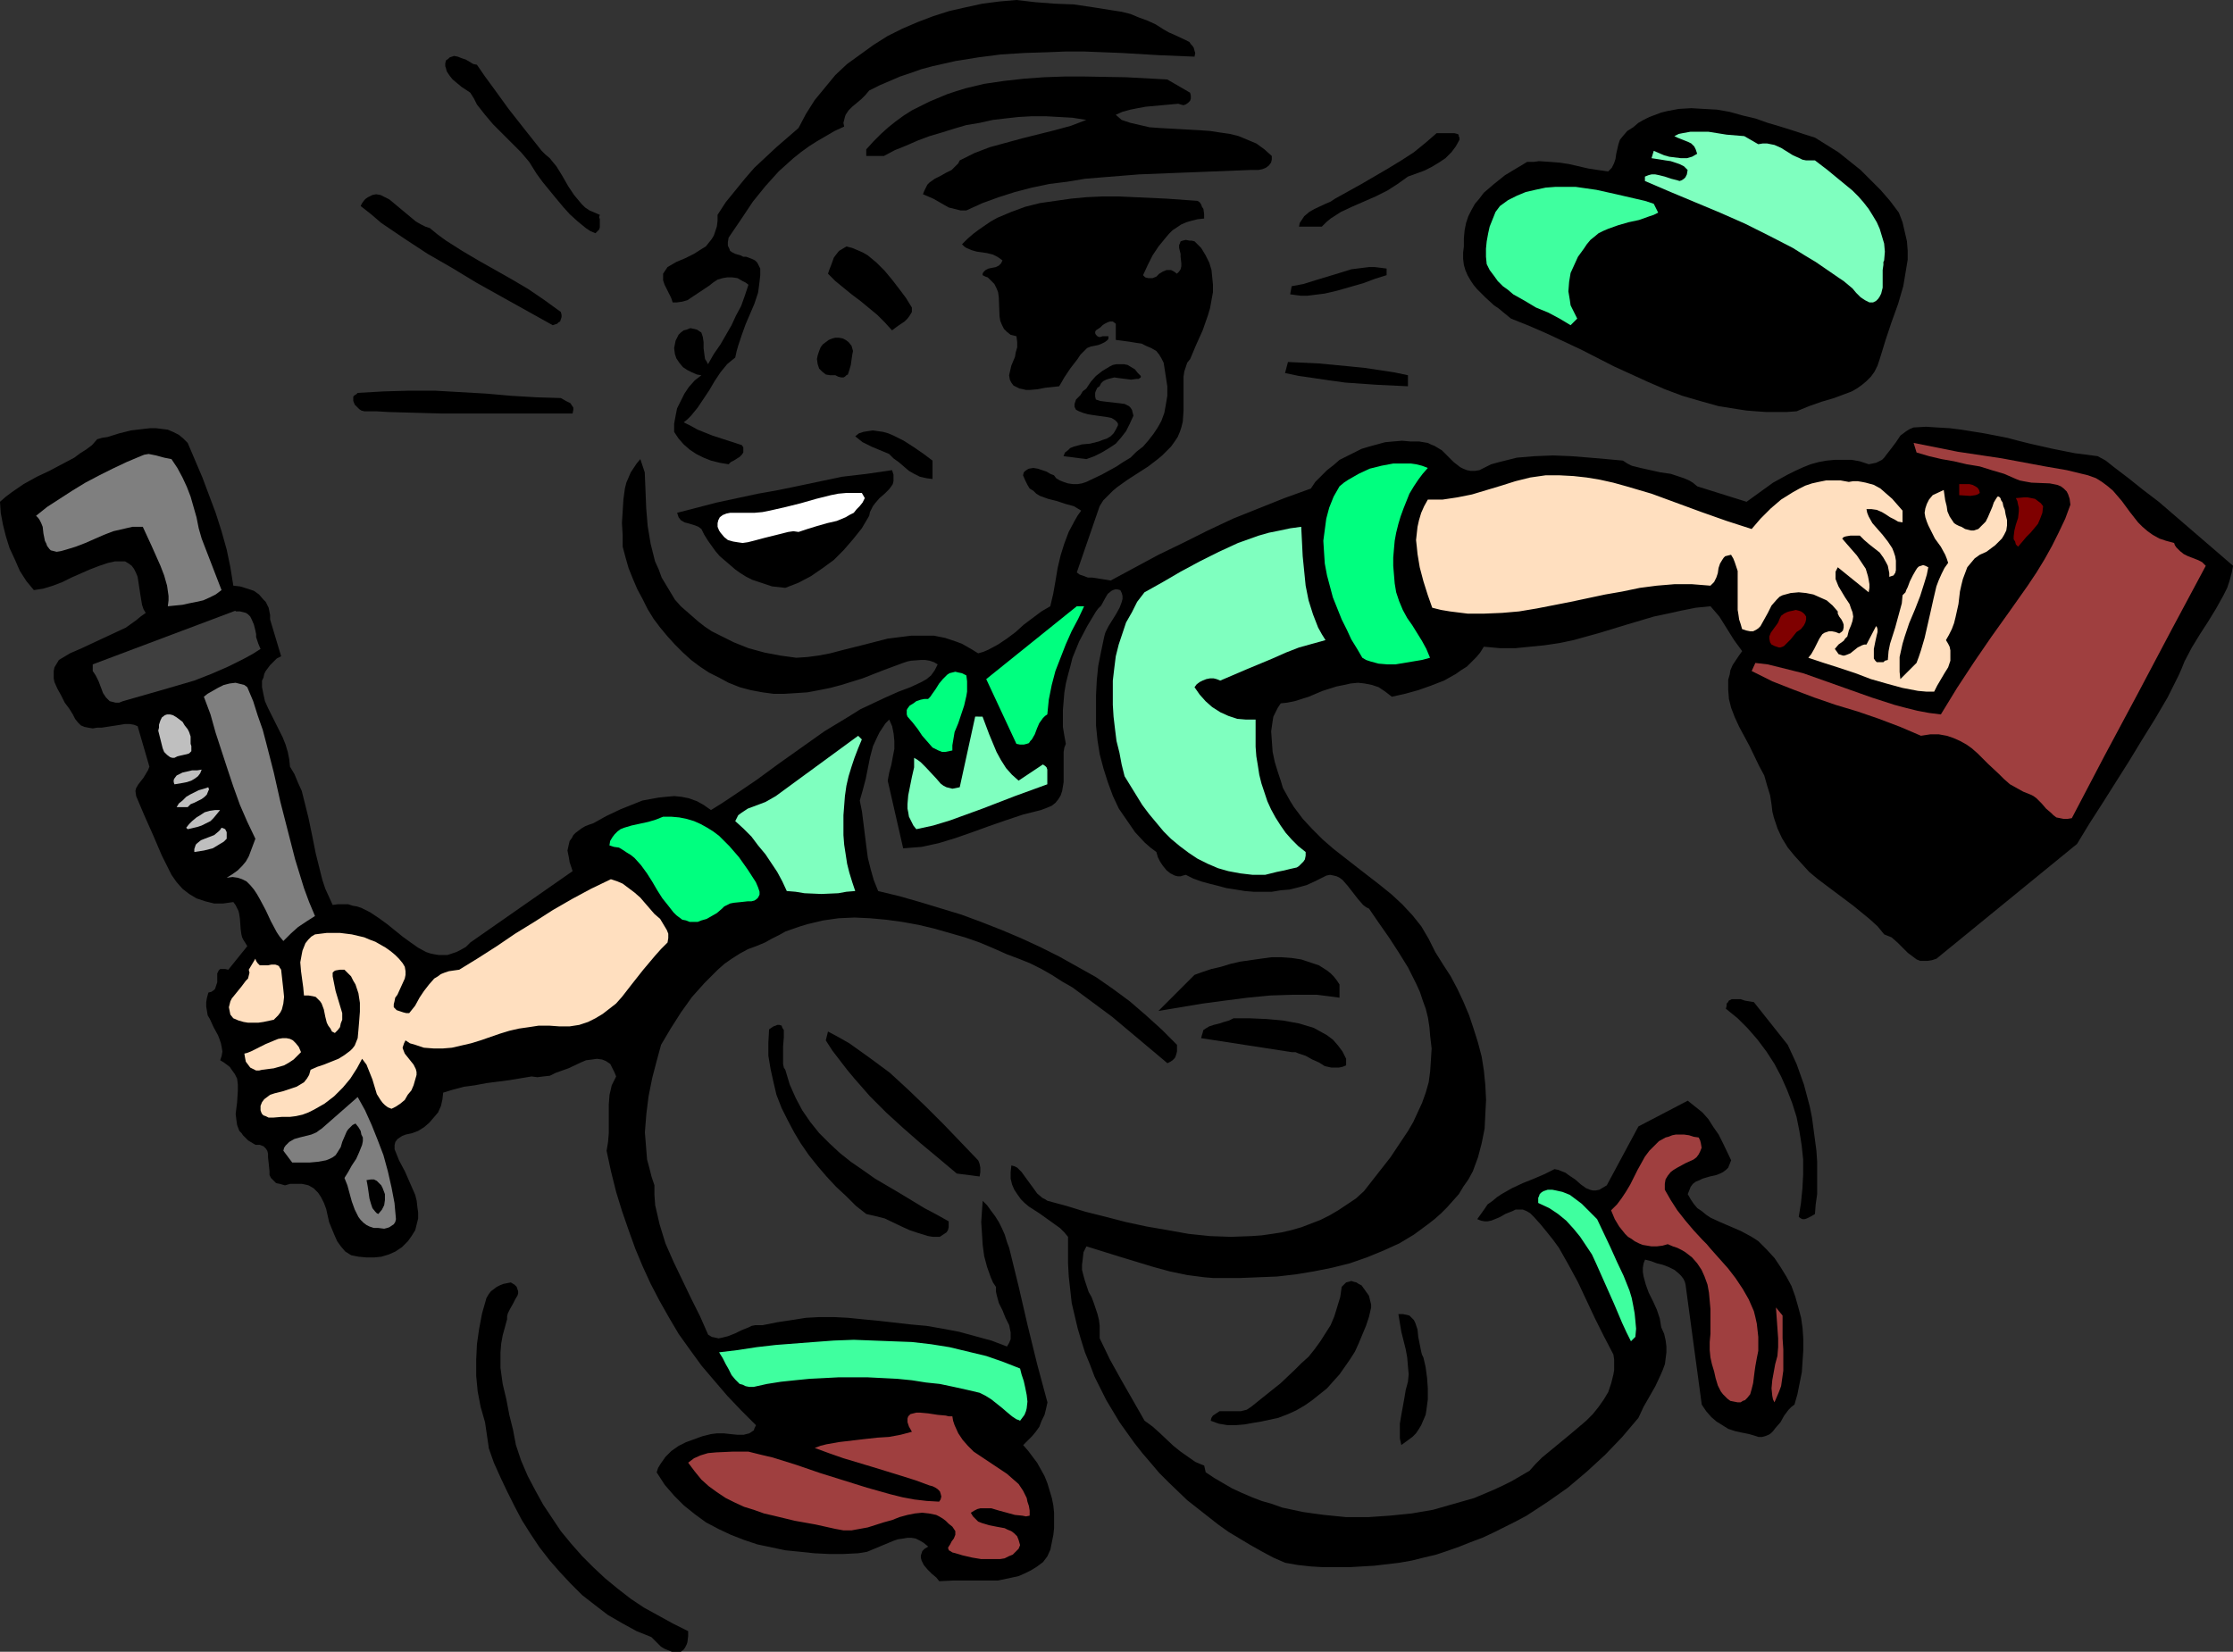 <?xml version="1.0" encoding="UTF-8" standalone="no"?>
<svg
   version="1.0"
   width="129.724mm"
   height="95.983mm"
   id="svg56"
   sodipodi:docname="Plumber 06.wmf"
   xmlns:inkscape="http://www.inkscape.org/namespaces/inkscape"
   xmlns:sodipodi="http://sodipodi.sourceforge.net/DTD/sodipodi-0.dtd"
   xmlns="http://www.w3.org/2000/svg"
   xmlns:svg="http://www.w3.org/2000/svg">
  <rect width="100%" height="100%" fill="#333333" stroke="none"/>
  <sodipodi:namedview
     id="namedview56"
     pagecolor="#ffffff"
     bordercolor="#000000"
     borderopacity="0.25"
     inkscape:showpageshadow="2"
     inkscape:pageopacity="0.0"
     inkscape:pagecheckerboard="0"
     inkscape:deskcolor="#d1d1d1"
     inkscape:document-units="mm" />
  <defs
     id="defs1">
    <pattern
       id="WMFhbasepattern"
       patternUnits="userSpaceOnUse"
       width="6"
       height="6"
       x="0"
       y="0" />
  </defs>
  <path
     style="fill:#000000;fill-opacity:1;fill-rule:evenodd;stroke:none"
     d="m 255.489,6.464 1.131,0.646 1.131,0.485 2.424,1.131 0.97,0.485 0.323,0.485 0.323,0.323 0.323,0.485 0.162,0.646 0.162,0.485 -0.162,0.808 -3.878,-0.162 -3.878,-0.162 -8.242,-0.485 -8.242,-0.323 h -4.04 l -4.04,0.162 -5.01,0.162 -5.171,0.323 -5.01,0.646 -5.01,0.808 -5.01,1.131 -2.424,0.646 -2.262,0.808 -2.424,0.808 -2.262,0.97 -2.262,0.97 -2.262,1.131 -0.808,0.97 -0.97,0.97 -0.97,0.808 -0.97,0.808 -0.808,0.808 -0.646,0.97 -0.162,0.485 -0.162,0.646 -0.162,0.646 0.162,0.808 -2.101,0.97 -1.939,1.131 -1.939,1.131 -1.778,1.131 -1.778,1.293 -1.616,1.293 -1.616,1.454 -1.616,1.454 -1.454,1.616 -1.454,1.616 -2.747,3.393 -2.586,3.878 -2.747,4.04 -0.162,0.97 v 0.808 l 0.323,0.646 0.162,0.485 0.485,0.323 0.646,0.323 1.131,0.323 0.646,0.323 h 0.646 l 1.293,0.485 0.646,0.323 0.485,0.485 0.323,0.646 0.323,0.646 v 1.454 l -0.162,1.454 -0.162,1.293 -0.162,1.131 -0.808,2.424 -0.97,2.262 -0.97,2.262 -0.808,2.262 -0.808,2.424 -0.323,1.131 -0.323,1.454 -0.808,0.646 -0.97,0.808 -1.454,1.777 -1.293,1.939 -1.131,1.939 -1.293,1.939 -1.293,1.939 -1.454,1.777 -0.808,0.808 -0.808,0.646 1.616,0.808 1.454,0.808 3.232,1.293 6.464,2.101 0.323,0.485 v 0.485 0.323 0.323 l -0.323,0.485 -0.485,0.485 -1.293,0.808 -0.646,0.323 -0.485,0.485 -1.939,-0.323 -1.939,-0.485 -1.616,-0.646 -1.616,-0.808 -1.454,-0.97 -1.293,-1.131 -1.131,-1.293 -0.97,-1.454 v -1.777 l 0.323,-1.777 0.323,-1.616 0.808,-1.616 0.808,-1.616 0.97,-1.454 1.293,-1.454 1.454,-1.131 -0.97,-0.162 -1.131,-0.485 -0.97,-0.485 -0.97,-0.646 -0.808,-0.97 -0.646,-0.97 -0.323,-0.97 -0.162,-1.293 0.162,-0.808 0.162,-0.808 0.323,-0.646 0.323,-0.646 0.485,-0.485 0.646,-0.485 0.646,-0.162 0.808,-0.323 0.808,0.162 0.646,0.162 0.485,0.323 0.485,0.323 0.162,0.485 0.162,0.485 0.162,1.131 v 1.293 l 0.162,1.293 0.162,1.131 0.323,0.485 0.323,0.646 1.293,-2.262 1.454,-2.101 2.424,-4.201 0.97,-2.101 1.131,-2.101 0.808,-2.262 0.808,-2.424 -0.646,-0.485 -0.646,-0.323 -1.131,-0.646 -1.131,-0.162 h -1.131 l -0.97,0.162 -1.131,0.323 -0.97,0.646 -0.808,0.646 -1.939,1.293 -1.939,1.293 -0.97,0.646 -1.131,0.323 -1.131,0.162 h -0.97 l -0.323,-0.97 -0.485,-0.97 -0.97,-1.939 -0.323,-0.97 v -0.97 -0.485 l 0.323,-0.485 0.323,-0.485 0.323,-0.485 1.939,-1.131 1.939,-0.808 1.939,-0.97 1.778,-1.131 0.808,-0.485 0.646,-0.808 0.646,-0.808 0.485,-0.808 0.323,-0.97 0.323,-0.97 0.162,-1.293 v -1.293 l 1.778,-2.747 2.101,-2.585 2.101,-2.585 2.101,-2.424 2.424,-2.262 2.424,-2.262 2.424,-2.101 2.424,-2.101 1.616,-3.07 1.939,-3.07 2.262,-2.747 2.262,-2.747 2.586,-2.424 2.909,-2.101 2.909,-2.101 3.07,-1.939 3.232,-1.616 3.394,-1.454 3.394,-1.293 3.555,-1.131 3.555,-0.808 3.717,-0.808 L 219.453,0.323 223.169,0 l 4.202,0.485 4.202,0.323 4.202,0.162 4.363,0.646 4.04,0.646 2.101,0.323 1.939,0.485 1.939,0.808 1.778,0.646 1.778,0.808 z"
     id="path1" />
  <path
     style="fill:#000000;fill-opacity:1;fill-rule:evenodd;stroke:none"
     d="m 118.937,33.126 0.808,0.808 0.97,0.808 0.646,0.808 0.808,0.97 1.293,2.101 1.293,2.262 1.293,1.939 0.808,0.97 0.808,0.97 0.808,0.808 0.97,0.646 1.131,0.485 1.131,0.485 -0.162,0.485 0.162,0.485 v 0.646 0.485 0.646 l -0.162,0.485 -0.323,0.323 -0.485,0.485 -1.131,-0.485 -0.97,-0.646 -1.778,-1.454 -1.778,-1.616 -1.454,-1.616 -1.616,-1.939 -1.454,-1.777 -1.454,-1.777 -1.293,-1.777 -0.808,-1.293 -0.808,-1.293 -1.778,-2.101 -4.04,-4.04 -2.101,-2.101 -1.778,-2.101 -1.778,-2.262 -0.646,-1.293 -0.808,-1.293 -1.939,-1.293 -0.97,-0.808 -0.97,-0.808 -0.646,-0.808 -0.646,-0.97 -0.162,-0.646 -0.162,-0.485 v -0.646 l 0.162,-0.646 0.485,-0.323 0.323,-0.323 0.485,-0.162 0.485,-0.162 0.808,0.162 0.808,0.323 0.97,0.323 0.808,0.485 0.808,0.485 0.808,0.162 1.778,2.585 1.778,2.424 3.394,4.686 3.555,4.525 z"
     id="path2" />
  <path
     style="fill:#000000;fill-opacity:1;fill-rule:evenodd;stroke:none"
     d="m 261.307,20.36 0.162,0.646 v 0.646 l -0.162,0.485 -0.485,0.485 -0.485,0.323 -0.485,0.162 -0.646,-0.162 -0.485,-0.162 -1.778,0.162 -1.778,0.162 -3.555,0.323 -1.778,0.323 -1.616,0.323 -1.778,0.485 -1.454,0.646 1.293,1.131 v 0 l 1.939,0.646 2.101,0.485 2.101,0.485 2.262,0.162 8.726,0.485 2.262,0.162 2.101,0.323 2.262,0.323 1.939,0.485 1.939,0.808 1.939,0.808 1.778,1.293 1.616,1.454 v 0.808 l -0.162,0.646 -0.485,0.646 -0.646,0.485 -0.808,0.323 -0.808,0.162 h -0.808 -0.808 l -8.242,0.323 -4.04,0.162 -4.202,0.162 -8.08,0.323 -8.08,0.646 -3.878,0.323 -3.878,0.646 -3.878,0.485 -3.878,0.808 -3.717,0.97 -3.555,1.131 -3.555,1.293 -3.555,1.616 h -1.293 l -1.293,-0.323 -1.293,-0.323 -1.131,-0.646 -2.262,-1.293 -1.131,-0.485 -1.131,-0.485 0.323,-0.808 0.323,-0.646 0.323,-0.646 0.485,-0.485 1.131,-0.808 1.293,-0.646 1.131,-0.646 1.293,-0.646 0.97,-0.97 0.485,-0.485 0.323,-0.646 1.616,-0.808 1.616,-0.808 3.394,-1.293 3.555,-0.97 3.555,-0.97 7.11,-1.777 3.555,-0.97 3.394,-1.293 -3.07,-0.485 -2.909,-0.162 -2.909,-0.162 h -3.07 l -2.909,0.162 -2.909,0.323 -2.747,0.323 -2.909,0.646 -2.909,0.485 -2.747,0.808 -2.586,0.808 -2.747,0.808 -2.586,0.97 -2.586,1.131 -2.424,0.97 -2.424,1.293 h -3.878 V 32.803 l 1.616,-1.777 1.616,-1.616 1.616,-1.454 1.616,-1.293 1.778,-1.293 1.778,-1.131 1.939,-0.97 1.939,-0.97 1.939,-0.808 1.939,-0.808 1.939,-0.646 2.101,-0.646 4.04,-0.97 4.363,-0.646 4.363,-0.485 4.363,-0.323 4.525,-0.162 h 4.525 l 9.05,0.162 9.05,0.485 z"
     id="path3" />
  <path
     style="fill:#000000;fill-opacity:1;fill-rule:evenodd;stroke:none"
     d="m 416.928,46.699 0.808,2.101 0.485,2.101 0.485,2.101 0.162,2.101 V 57.041 l -0.323,1.939 -0.323,1.939 -0.323,1.939 -1.131,3.878 -1.454,4.04 -1.293,3.878 -1.293,4.201 -0.485,1.454 -0.646,1.293 -0.808,1.131 -0.97,0.97 -0.97,0.808 -1.131,0.808 -1.131,0.646 -1.293,0.485 -2.586,0.97 -2.747,0.808 -2.747,0.97 -2.747,1.131 -2.262,0.162 h -2.262 -2.101 l -2.262,-0.162 -2.101,-0.162 -2.101,-0.323 -4.04,-0.646 -4.04,-1.131 -3.878,-1.131 -3.878,-1.454 -3.717,-1.616 -7.434,-3.393 -7.272,-3.717 -7.595,-3.555 -3.717,-1.616 -4.04,-1.616 -1.778,-1.454 -0.97,-0.808 -0.97,-0.646 -1.939,-1.777 -1.778,-1.777 -0.808,-0.97 -0.646,-0.97 -0.646,-1.131 -0.485,-1.131 -0.323,-1.131 -0.162,-1.293 v -1.454 l 0.162,-1.293 v -1.777 l 0.162,-1.777 0.323,-1.616 0.485,-1.454 0.646,-1.293 0.808,-1.454 0.97,-1.131 0.97,-1.293 1.131,-0.97 1.131,-0.97 2.424,-1.939 2.424,-1.454 2.424,-1.454 h 1.454 l 1.131,-0.162 2.424,0.162 2.101,0.162 2.101,0.323 2.101,0.485 2.101,0.485 2.101,0.323 2.262,0.323 0.808,-0.808 0.485,-0.97 0.323,-0.97 0.162,-1.131 0.485,-2.101 0.323,-0.97 0.646,-0.808 0.97,-1.131 1.293,-0.808 1.131,-0.97 1.131,-0.646 1.293,-0.646 1.293,-0.485 1.293,-0.485 1.293,-0.323 2.586,-0.485 2.747,-0.162 2.747,0.162 2.909,0.162 2.747,0.485 2.909,0.808 2.747,0.646 2.747,0.97 2.747,0.808 2.586,0.808 2.424,0.808 2.586,0.808 2.586,1.616 2.586,1.616 2.424,1.939 2.424,1.939 2.101,2.101 2.262,2.262 2.101,2.424 z"
     id="path4" />
  <path
     style="fill:#7fffbf;fill-opacity:1;fill-rule:evenodd;stroke:none"
     d="m 386.062,31.672 0.97,-0.162 h 0.97 l 0.808,0.162 0.808,0.162 1.454,0.646 1.293,0.808 1.293,0.808 1.454,0.646 0.646,0.323 0.808,0.162 h 0.97 0.97 l 2.747,2.101 2.747,2.262 2.747,2.262 1.293,1.293 1.131,1.293 1.131,1.454 0.808,1.293 0.97,1.616 0.646,1.454 0.485,1.616 0.485,1.616 0.162,1.777 -0.162,1.939 -0.162,0.323 v 0.646 l -0.162,1.131 v 1.293 1.293 1.293 l -0.323,1.293 -0.323,0.646 -0.323,0.485 -0.485,0.485 -0.646,0.323 h -0.485 -0.323 l -0.97,-0.485 -0.97,-0.646 -0.97,-0.97 -0.808,-0.97 -0.97,-0.808 -0.97,-0.808 -0.97,-0.646 -2.586,-1.777 -2.586,-1.777 -2.424,-1.454 -2.586,-1.616 -5.333,-2.747 -5.171,-2.585 -5.494,-2.424 -10.827,-4.525 -5.656,-2.424 v -0.97 l 0.808,-0.323 0.646,-0.162 h 0.808 l 0.808,0.162 1.293,0.323 1.454,0.485 1.293,0.323 0.485,0.162 0.485,-0.162 0.485,-0.323 0.323,-0.323 0.323,-0.646 0.162,-0.97 -0.808,-0.808 -0.97,-0.485 -0.97,-0.323 -0.97,-0.323 -1.131,-0.162 -0.97,-0.162 -2.101,-0.323 0.485,-1.616 1.131,0.485 1.131,0.485 1.131,0.323 1.293,0.162 1.293,0.162 h 1.293 l 1.131,-0.323 1.131,-0.646 -0.162,-0.485 -0.162,-0.485 -0.323,-0.646 -0.646,-0.646 -0.646,-0.323 -1.616,-0.646 -0.808,-0.323 -0.646,-0.323 0.97,-0.485 0.808,-0.162 1.778,-0.323 h 1.939 1.939 l 4.04,0.646 1.939,0.162 1.939,0.162 z"
     id="path5" />
  <path
     style="fill:#000000;fill-opacity:1;fill-rule:evenodd;stroke:none"
     d="m 320.452,30.702 -0.808,1.454 -0.97,1.293 -1.293,1.293 -1.454,0.97 -1.616,0.97 -1.616,0.808 -1.778,0.646 -1.778,0.646 -1.131,0.808 -1.131,0.808 -2.262,1.454 -2.586,1.293 -2.586,1.131 -2.586,1.131 -2.424,1.131 -2.262,1.454 -0.97,0.808 -0.97,0.97 h -5.01 l 0.162,-0.808 0.323,-0.485 0.646,-0.97 1.131,-0.97 1.131,-0.646 2.424,-1.131 1.131,-0.485 0.97,-0.646 5.818,-3.232 5.818,-3.393 2.909,-1.777 2.747,-1.777 2.586,-2.101 2.424,-2.101 h 0.646 0.97 1.616 0.646 l 0.646,0.162 0.323,0.162 v 0.323 l 0.162,0.323 z"
     id="path6" />
  <path
     style="fill:#3fff9f;fill-opacity:1;fill-rule:evenodd;stroke:none"
     d="m 363.115,44.76 0.97,1.939 -0.97,0.485 -0.97,0.323 -2.262,0.808 -2.262,0.485 -2.262,0.646 -2.262,0.808 -1.131,0.485 -0.97,0.485 -0.97,0.808 -0.808,0.646 -0.808,0.97 -0.646,0.97 -1.293,1.777 -0.808,1.777 -0.808,1.777 -0.323,1.939 -0.162,2.101 0.323,1.939 0.162,1.131 0.485,0.97 0.485,0.97 0.485,0.97 -1.454,1.454 -2.424,-1.454 -2.424,-1.293 -2.747,-1.131 -2.424,-1.454 -2.586,-1.454 -1.131,-0.97 -1.131,-0.808 -1.131,-1.131 -0.808,-1.131 -0.97,-1.293 -0.646,-1.293 -0.162,-1.616 v -1.777 l 0.162,-1.616 0.323,-1.777 0.323,-1.454 0.646,-1.616 0.646,-1.616 0.97,-1.293 1.778,-1.293 1.939,-0.97 1.939,-0.808 2.101,-0.485 2.262,-0.485 2.101,-0.162 h 2.262 2.262 l 2.262,0.323 2.262,0.323 4.363,0.97 4.202,0.97 2.101,0.485 z"
     id="path7" />
  <path
     style="fill:#000000;fill-opacity:1;fill-rule:evenodd;stroke:none"
     d="m 123.139,68.514 0.162,0.646 v 0.485 l -0.162,0.485 -0.162,0.485 -0.323,0.162 -0.323,0.323 -0.485,0.162 -0.485,0.162 -11.312,-6.302 -5.494,-3.07 -5.333,-3.232 -5.333,-3.07 -5.171,-3.393 -5.01,-3.393 -2.262,-1.939 -2.262,-1.777 0.323,-0.646 0.485,-0.646 0.323,-0.323 0.485,-0.323 0.97,-0.485 0.808,-0.162 0.97,0.162 0.97,0.485 0.97,0.485 0.97,0.808 1.939,1.616 0.97,0.808 0.97,0.808 0.97,0.808 1.131,0.646 0.97,0.485 0.97,0.323 1.778,1.454 1.778,1.293 3.555,2.262 3.555,2.101 3.717,2.101 3.717,2.101 3.555,2.101 3.555,2.424 1.778,1.293 z"
     id="path8" />
  <path
     style="fill:#000000;fill-opacity:1;fill-rule:evenodd;stroke:none"
     d="m 54.298,207.804 -0.485,-0.808 -0.323,-0.485 -0.323,-0.646 -0.162,-0.646 -0.162,-1.131 -0.162,-2.262 -0.162,-1.131 -0.162,-0.646 -0.323,-0.646 -0.323,-0.646 -0.485,-0.646 -1.131,0.162 -1.131,0.162 h -1.939 l -1.939,-0.485 -1.939,-0.646 -1.616,-0.97 -1.454,-1.131 -1.293,-1.454 -1.131,-1.616 -2.101,-4.201 -1.939,-4.525 -1.939,-4.363 -1.778,-4.201 -0.162,-1.131 0.162,-0.646 0.485,-0.808 1.131,-1.454 0.485,-0.808 0.485,-0.808 0.323,-0.808 -2.586,-8.887 -0.808,-0.323 -0.97,-0.162 h -0.97 l -0.97,0.162 -4.202,0.646 h -0.97 l -0.97,0.162 -0.97,-0.162 -0.808,-0.162 -0.808,-0.323 -0.646,-0.646 -0.646,-0.808 -0.485,-0.97 -0.808,-1.293 -0.97,-1.293 -0.808,-1.616 -0.808,-1.454 -0.646,-1.454 -0.162,-0.808 v -0.808 -0.808 l 0.162,-0.808 0.485,-0.808 0.485,-0.808 2.424,-1.454 2.586,-1.131 2.424,-1.131 2.424,-1.131 2.424,-1.131 2.424,-1.131 2.262,-1.616 0.97,-0.808 1.131,-0.808 -0.485,-0.808 -0.323,-0.97 -0.323,-1.939 -0.323,-2.101 -0.323,-2.101 -0.323,-0.808 -0.485,-0.97 -0.485,-0.646 -0.646,-0.485 -0.808,-0.485 H 26.502 25.21 l -0.646,0.162 -0.808,0.162 -1.939,0.646 -2.101,0.808 -4.04,1.777 -1.939,0.97 -2.101,0.808 -2.101,0.646 -2.101,0.323 L 5.818,127.656 4.363,125.394 3.232,122.808 2.101,120.384 1.293,117.799 0.646,115.214 0.162,112.628 0,110.204 l 1.293,-1.131 1.293,-0.97 2.586,-1.777 2.909,-1.616 2.747,-1.293 2.747,-1.454 2.747,-1.454 1.293,-0.97 1.293,-0.808 1.293,-0.97 1.131,-1.293 1.131,-0.323 1.131,-0.162 2.586,-0.808 2.586,-0.646 2.747,-0.323 1.454,-0.162 h 1.293 l 1.293,0.162 1.293,0.162 1.131,0.485 1.293,0.646 0.97,0.808 0.97,0.97 3.232,7.595 1.454,3.878 1.454,3.878 1.293,4.04 1.131,4.04 0.808,3.878 0.646,4.04 1.454,0.162 1.616,0.485 1.454,0.485 1.131,0.808 0.97,1.131 0.485,0.485 0.323,0.646 0.323,0.646 0.162,0.808 0.162,0.808 v 0.97 l 2.424,8.079 -0.97,0.485 -0.808,0.808 -0.646,0.646 -0.485,0.646 -0.485,0.646 -0.323,0.646 -0.162,0.808 -0.323,0.646 v 1.454 l 0.323,1.616 0.323,1.454 0.646,1.454 1.616,3.232 1.616,3.232 0.646,1.616 0.485,1.616 0.323,1.616 0.162,1.616 0.97,1.616 0.808,1.939 0.808,1.777 0.485,1.939 0.97,3.878 0.808,3.878 0.808,4.04 0.97,3.878 0.485,1.939 0.646,1.939 0.808,1.777 0.808,1.777 1.131,-0.162 h 1.131 1.131 l 0.97,0.323 0.97,0.162 0.97,0.323 1.939,0.97 1.939,1.293 1.778,1.293 3.394,2.747 1.778,1.293 1.616,1.131 1.778,0.97 0.97,0.323 0.808,0.162 0.97,0.162 h 0.97 0.97 l 0.97,-0.323 0.97,-0.323 0.97,-0.485 1.131,-0.646 0.97,-0.97 22.462,-15.674 -0.323,-0.97 -0.323,-0.97 -0.162,-0.97 -0.162,-0.808 -0.162,-0.808 0.323,-1.454 0.162,-0.646 0.485,-0.646 0.323,-0.646 0.485,-0.485 0.646,-0.485 0.646,-0.485 0.808,-0.485 0.808,-0.323 0.97,-0.323 2.909,-1.616 3.07,-1.454 3.232,-1.293 1.616,-0.646 1.778,-0.323 1.778,-0.323 1.616,-0.162 1.778,-0.162 1.616,0.162 1.616,0.323 1.778,0.646 1.454,0.808 1.616,1.131 2.586,-1.616 2.424,-1.616 5.01,-3.393 4.848,-3.555 5.01,-3.555 5.01,-3.555 5.333,-3.232 2.586,-1.616 2.747,-1.293 2.747,-1.293 2.909,-1.293 2.586,-0.97 2.424,-1.131 1.131,-0.646 0.97,-0.808 0.808,-1.131 0.323,-0.646 0.323,-0.646 -0.808,-0.485 -0.97,-0.323 -0.97,-0.162 h -0.97 l -2.101,0.162 -0.808,0.162 -0.97,0.323 -4.363,1.616 -4.525,1.777 -4.686,1.454 -2.424,0.646 -2.424,0.485 -2.586,0.485 -2.424,0.162 -2.586,0.162 h -2.424 l -2.424,-0.323 -2.586,-0.485 -2.424,-0.646 -2.424,-0.97 -2.101,-1.131 -2.262,-1.131 -1.939,-1.293 -1.939,-1.454 -1.778,-1.616 -1.778,-1.777 -1.616,-1.777 -1.616,-1.939 -1.454,-1.939 -1.293,-2.101 -1.131,-2.262 -1.131,-2.101 -0.97,-2.262 -0.97,-2.424 -0.646,-2.262 -0.646,-2.424 v -2.585 l -0.162,-2.585 0.162,-2.585 0.162,-2.585 0.323,-2.424 0.323,-1.293 0.485,-1.131 0.485,-1.131 0.646,-0.97 0.646,-0.97 0.808,-0.97 0.97,2.909 0.162,3.878 0.162,4.04 0.323,3.878 0.646,3.878 0.97,3.878 0.808,1.777 0.646,1.777 0.97,1.616 0.97,1.616 0.97,1.616 1.293,1.454 1.293,1.131 1.293,1.131 1.293,1.131 1.454,1.131 1.454,0.97 1.616,0.808 3.232,1.616 3.232,1.293 3.555,0.97 3.394,0.646 3.555,0.485 2.424,-0.162 2.424,-0.323 2.586,-0.485 2.424,-0.646 5.171,-1.293 5.01,-1.293 2.586,-0.323 2.586,-0.323 h 2.424 2.586 l 2.424,0.485 2.424,0.808 1.293,0.485 1.131,0.646 1.131,0.646 1.293,0.808 1.131,-0.323 1.131,-0.485 2.101,-1.131 1.939,-1.293 1.939,-1.454 1.778,-1.616 1.939,-1.454 1.939,-1.454 1.939,-1.131 0.646,-2.747 0.485,-2.747 0.485,-2.909 0.646,-2.747 0.808,-2.585 0.97,-2.585 1.293,-2.424 0.646,-1.131 0.808,-1.131 -0.808,-0.485 -0.808,-0.485 -1.778,-0.485 -1.939,-0.646 -1.939,-0.485 -1.778,-0.646 -0.808,-0.485 -0.646,-0.646 -0.808,-0.485 -0.485,-0.808 -0.485,-0.97 -0.485,-1.131 0.162,-0.646 0.323,-0.323 0.485,-0.323 0.323,-0.162 0.97,-0.162 0.97,0.162 0.97,0.323 0.97,0.323 0.808,0.485 0.808,0.323 0.485,0.646 0.808,0.485 0.808,0.323 0.97,0.323 1.131,0.162 h 0.97 l 0.97,-0.162 0.97,-0.323 3.394,-1.616 3.232,-1.777 1.454,-0.97 1.616,-0.97 1.293,-1.293 1.454,-1.131 1.131,-1.293 1.131,-1.454 0.97,-1.454 0.808,-1.454 0.646,-1.777 0.323,-1.777 0.323,-1.939 v -2.101 l -0.646,-4.201 -0.162,-0.97 -0.485,-0.97 -0.485,-0.808 -0.646,-0.808 -1.131,-0.646 -1.131,-0.485 -0.97,-0.485 -1.131,-0.162 -0.97,-0.162 -1.131,-0.162 -1.131,-0.162 -1.293,-0.162 v -3.555 l -0.646,-0.485 h -0.646 l -0.485,0.162 -0.646,0.323 -0.485,0.323 -0.485,0.485 -0.485,0.323 -0.485,0.323 -0.162,0.323 v 0.323 l 0.162,0.323 0.162,0.162 0.162,0.162 0.323,0.162 h 0.323 l 0.485,-0.162 h 1.293 v 0.485 l -0.162,0.323 -0.646,0.485 -0.646,0.323 -0.808,0.323 -0.808,0.162 -0.808,0.162 -0.808,0.323 -0.646,0.646 -0.808,0.808 -0.646,0.97 -1.616,2.101 -1.293,1.939 -0.646,1.131 -0.485,0.808 -1.454,0.162 -1.616,0.162 -1.616,0.323 -1.778,0.162 h -0.808 l -0.646,-0.162 -0.808,-0.162 -0.646,-0.323 -0.646,-0.323 -0.485,-0.646 -0.323,-0.646 -0.162,-0.97 0.485,-2.101 0.808,-1.939 0.162,-0.97 0.323,-1.131 v -1.131 l -0.162,-1.293 -0.646,-0.162 -0.646,-0.162 -0.808,-0.646 -0.646,-0.646 -0.485,-0.97 -0.323,-0.808 -0.162,-0.97 -0.162,-4.201 -0.162,-1.131 -0.323,-0.808 -0.485,-0.97 -0.646,-0.646 -0.808,-0.808 -0.485,-0.162 -0.646,-0.323 v -0.323 l 0.162,-0.323 0.485,-0.485 0.646,-0.323 0.808,-0.162 0.808,-0.162 0.646,-0.323 0.485,-0.485 0.162,-0.323 0.162,-0.323 -0.646,-0.485 -0.485,-0.323 -0.97,-0.485 -1.293,-0.323 -2.262,-0.323 -1.131,-0.323 -1.131,-0.485 -0.485,-0.323 -0.485,-0.485 1.131,-1.131 1.293,-1.131 1.293,-0.97 2.586,-1.777 1.454,-0.808 3.07,-1.293 3.07,-1.131 3.232,-0.808 3.394,-0.485 3.394,-0.485 3.394,-0.323 3.555,-0.162 h 3.555 l 3.555,0.162 6.949,0.323 6.787,0.485 0.485,0.323 0.323,0.485 0.162,0.485 0.323,0.485 0.162,1.131 v 0.97 l -1.454,0.162 -1.293,0.323 -1.131,0.323 -1.131,0.485 -0.97,0.646 -0.97,0.646 -0.808,0.808 -0.808,0.97 -1.454,1.777 -1.293,1.939 -1.131,2.262 -0.97,2.101 0.485,0.485 0.646,0.162 h 0.485 0.485 l 0.808,-0.323 0.646,-0.646 0.808,-0.485 0.808,-0.323 h 0.485 0.485 l 0.646,0.323 0.646,0.485 0.485,-0.485 0.323,-0.485 0.162,-0.646 v -0.646 l -0.162,-1.454 v -0.646 l -0.162,-0.646 -0.162,-0.646 v -0.646 l 0.162,-0.323 0.162,-0.485 0.485,-0.162 0.646,-0.162 0.808,0.162 h 0.485 l 0.646,0.162 1.454,1.454 0.97,1.616 0.808,1.616 0.485,1.616 0.162,1.616 0.162,1.616 v 1.616 l -0.323,1.777 -0.323,1.777 -0.485,1.616 -1.131,3.232 -1.454,3.232 -1.293,3.07 -0.646,0.808 -0.323,0.97 -0.323,0.97 -0.162,1.131 v 2.262 2.585 2.585 l -0.162,2.424 -0.323,1.293 -0.323,0.97 -0.485,1.131 -0.646,0.97 -0.808,1.131 -0.97,0.97 -0.97,0.97 -0.97,0.808 -2.101,1.616 -2.262,1.454 -2.262,1.454 -2.262,1.616 -0.97,0.808 -1.131,1.131 -0.97,0.97 -0.808,1.293 -5.01,14.543 0.646,0.485 0.97,0.323 0.808,0.323 h 0.97 l 2.101,0.323 0.97,0.162 0.97,0.162 10.504,-5.656 5.333,-2.585 5.494,-2.747 5.494,-2.585 5.656,-2.262 5.656,-2.262 5.818,-2.101 0.97,-1.454 1.293,-1.293 1.293,-1.293 1.454,-1.131 1.293,-1.131 1.616,-0.808 1.616,-0.808 1.616,-0.808 1.616,-0.485 1.778,-0.485 1.778,-0.485 1.778,-0.162 1.939,-0.162 1.778,0.162 h 1.939 l 1.939,0.323 0.646,0.323 0.808,0.323 0.808,0.485 0.808,0.485 1.293,1.293 1.293,1.293 1.454,1.131 0.646,0.323 0.808,0.323 0.808,0.162 h 0.97 l 0.97,-0.162 0.97,-0.485 1.616,-0.808 1.778,-0.485 1.939,-0.485 1.939,-0.485 1.939,-0.162 1.939,-0.162 4.04,-0.162 4.04,0.162 4.04,0.323 3.717,0.323 3.555,0.323 0.97,0.646 0.97,0.485 1.939,0.485 4.363,0.97 2.262,0.323 1.939,0.646 0.97,0.323 1.131,0.485 0.808,0.485 0.97,0.808 10.827,3.393 2.909,-2.101 2.909,-2.101 3.232,-1.777 1.616,-0.808 1.778,-0.808 1.616,-0.646 1.778,-0.485 1.778,-0.323 1.778,-0.162 h 1.778 1.939 l 1.778,0.323 1.939,0.646 0.808,-0.162 0.808,-0.162 0.646,-0.323 0.646,-0.323 0.485,-0.485 0.485,-0.646 1.131,-1.454 0.97,-1.293 0.97,-1.454 0.646,-0.485 0.646,-0.485 0.808,-0.485 0.808,-0.323 2.747,-0.162 2.424,0.162 2.747,0.162 2.586,0.323 5.01,0.808 5.01,0.97 2.424,0.646 2.586,0.646 5.01,1.131 4.848,0.97 2.586,0.323 2.424,0.323 1.778,0.97 1.616,1.293 3.394,2.585 3.232,2.585 3.394,2.585 16.322,14.058 -0.323,1.616 -0.485,1.777 -0.485,1.454 -0.808,1.616 -1.616,2.909 -1.778,2.909 -1.778,2.747 -1.778,2.909 -1.616,3.07 -0.646,1.616 -0.646,1.454 -2.424,4.848 -2.747,4.686 -2.909,4.686 -2.747,4.525 -5.818,9.211 -2.909,4.525 -2.747,4.525 -30.866,25.208 -0.97,0.323 -0.97,0.162 h -0.808 -0.808 l -0.808,-0.323 -0.646,-0.485 -1.293,-0.97 -2.262,-2.262 -1.293,-1.131 -0.808,-0.323 -0.808,-0.323 -1.454,-1.777 -1.778,-1.616 -1.778,-1.454 -1.778,-1.454 -3.878,-2.909 -3.878,-2.909 -1.939,-1.616 -1.616,-1.777 -1.616,-1.777 -1.454,-1.777 -1.293,-2.101 -0.97,-2.101 -0.808,-2.424 -0.323,-1.293 -0.162,-1.454 -0.323,-2.101 -0.646,-2.101 -0.646,-2.262 -1.131,-2.101 -2.101,-4.363 -2.262,-4.201 -0.97,-2.101 -0.808,-2.101 -0.485,-1.939 -0.162,-2.101 v -1.131 -0.97 l 0.323,-1.131 0.162,-0.97 0.485,-1.131 0.646,-0.97 0.646,-0.97 0.808,-1.131 -1.778,-2.424 -1.616,-2.585 -1.616,-2.585 -0.97,-1.131 -0.97,-1.131 -3.232,0.323 -3.232,0.646 -2.909,0.646 -3.07,0.646 -5.979,1.777 -5.818,1.777 -5.818,1.616 -3.07,0.646 -3.232,0.485 -3.232,0.323 -3.232,0.323 h -3.394 l -3.555,-0.323 -0.808,1.293 -0.808,0.97 -1.131,1.131 -0.97,0.97 -1.293,0.808 -1.131,0.808 -2.586,1.454 -2.909,1.131 -2.747,0.97 -2.909,0.808 -2.909,0.646 -1.454,-1.131 -1.454,-0.97 -1.454,-0.485 -1.616,-0.323 -1.454,-0.162 -1.616,0.162 -1.454,0.323 -1.616,0.323 -3.07,0.97 -3.07,1.293 -3.07,0.97 -1.616,0.323 -1.454,0.162 -0.646,0.97 -0.485,0.97 -0.485,0.97 -0.162,0.97 -0.162,1.131 -0.162,1.131 0.162,2.262 0.162,2.262 0.485,2.262 0.646,2.101 0.646,1.939 0.485,1.616 0.808,1.454 0.808,1.454 0.808,1.293 1.939,2.585 2.101,2.262 2.262,2.262 2.424,2.101 5.171,4.04 5.01,3.878 2.586,2.101 2.262,2.101 2.262,2.424 1.939,2.424 1.616,2.747 1.454,2.909 1.616,2.585 1.778,2.747 1.454,2.747 1.293,2.747 1.293,3.07 0.97,2.909 0.97,3.07 0.808,3.07 0.485,3.07 0.323,3.232 0.162,3.232 -0.162,3.07 -0.162,3.232 -0.646,3.232 -0.808,3.07 -1.131,3.07 -0.97,1.777 -1.131,1.616 -0.97,1.616 -1.293,1.454 -1.293,1.454 -1.293,1.293 -1.454,1.293 -1.454,1.131 -3.07,2.262 -3.232,1.939 -3.555,1.616 -3.555,1.454 -3.717,1.293 -3.878,0.97 -4.04,0.808 -3.878,0.646 -4.202,0.485 -4.04,0.162 -4.04,0.162 h -4.04 -1.939 l -1.939,-0.162 -3.717,-0.485 -3.878,-0.808 -3.555,-0.97 -7.434,-2.262 -7.272,-2.262 -0.646,1.293 -0.162,1.454 -0.162,1.293 v 1.131 l 0.323,1.293 0.323,1.131 0.808,2.424 0.646,1.131 0.485,1.293 0.808,2.424 0.323,1.293 0.162,1.293 v 1.454 1.293 l 2.262,4.686 2.424,4.363 2.586,4.525 1.293,2.262 1.293,2.262 1.778,1.293 1.616,1.454 2.909,2.747 1.616,1.293 1.616,1.131 1.616,1.131 1.939,0.808 0.323,1.454 1.939,1.293 1.939,1.131 1.939,1.131 2.101,0.97 2.262,0.97 2.101,0.808 2.262,0.646 2.262,0.808 2.262,0.485 2.262,0.485 2.262,0.323 2.424,0.323 4.848,0.485 h 4.848 l 4.686,-0.323 4.848,-0.485 4.686,-0.808 4.525,-1.293 4.525,-1.293 4.202,-1.777 2.101,-0.97 1.939,-0.97 1.939,-1.131 1.939,-1.131 1.293,-1.454 1.454,-1.454 6.464,-5.332 3.232,-2.747 1.454,-1.454 1.293,-1.616 1.131,-1.616 0.97,-1.616 0.646,-1.939 0.485,-1.939 0.162,-0.97 v -1.131 -1.131 l -0.162,-1.131 -2.101,-4.04 -1.939,-3.878 -3.717,-7.918 -2.101,-3.878 -2.101,-3.717 -1.293,-1.777 -1.293,-1.616 -1.454,-1.777 -1.454,-1.616 -0.808,-0.808 -0.808,-0.485 -0.808,-0.323 h -0.808 -0.808 l -0.646,0.323 -1.616,0.646 -0.808,0.485 -0.646,0.323 -1.616,0.646 -0.808,0.162 h -0.646 l -0.808,-0.162 -0.808,-0.323 0.808,-1.131 0.808,-1.131 0.646,-0.97 1.131,-0.808 0.97,-0.808 0.97,-0.646 2.262,-1.293 2.424,-1.131 2.424,-0.97 2.262,-0.97 2.262,-1.131 0.808,0.162 0.808,0.323 0.808,0.323 0.646,0.485 1.454,0.97 1.293,1.131 1.131,0.808 0.808,0.323 0.646,0.162 h 0.646 l 0.808,-0.162 0.808,-0.485 0.808,-0.485 6.949,-12.927 10.827,-5.656 1.616,1.293 1.616,1.293 1.293,1.454 1.131,1.777 1.131,1.616 0.97,1.939 1.778,3.717 -0.323,0.808 -0.323,0.808 -0.485,0.485 -0.646,0.485 -0.646,0.323 -0.808,0.323 -1.454,0.323 -1.616,0.485 -0.646,0.323 -0.808,0.323 -0.646,0.485 -0.485,0.646 -0.323,0.808 -0.323,0.808 0.646,1.131 0.646,0.97 0.808,0.97 0.97,0.646 0.97,0.808 0.97,0.646 2.101,0.97 2.262,0.97 2.262,0.97 2.101,1.131 0.808,0.485 0.97,0.646 1.778,1.777 1.778,1.939 1.293,1.939 1.293,2.101 1.131,2.101 0.808,2.262 0.646,2.262 0.646,2.424 0.323,2.262 0.162,2.424 v 2.424 l -0.162,2.424 -0.162,2.424 -0.485,2.424 -0.485,2.424 -0.646,2.262 -0.646,0.485 -0.646,0.646 -0.97,1.293 -0.808,1.454 -1.131,1.293 -0.485,0.646 -0.485,0.485 -0.485,0.323 -0.808,0.323 -0.646,0.162 h -0.808 l -0.97,-0.323 -1.131,-0.323 -1.616,-0.323 -1.454,-0.323 -1.454,-0.485 -1.293,-0.808 -1.293,-0.808 -1.131,-0.97 -1.131,-1.293 -0.97,-1.454 -3.555,-26.339 -0.162,-0.646 -0.323,-0.646 -0.485,-0.646 -0.485,-0.485 -0.97,-0.808 -1.293,-0.646 -1.293,-0.485 -1.293,-0.323 -1.293,-0.485 -1.293,-0.323 -0.323,0.808 -0.162,0.97 v 0.97 l 0.162,0.97 0.485,1.777 0.646,1.777 0.97,1.939 0.808,1.777 0.646,1.939 0.162,0.97 0.162,0.97 0.646,1.454 0.323,1.454 0.162,1.293 v 1.293 l -0.162,1.293 -0.162,1.293 -0.485,1.293 -0.485,1.131 -1.131,2.424 -1.293,2.262 -1.293,2.262 -1.131,2.424 -3.555,4.201 -3.717,3.878 -4.04,3.717 -4.202,3.555 -4.363,3.07 -4.686,3.07 -2.424,1.293 -2.262,1.131 -2.586,1.293 -2.424,1.131 -2.586,0.97 -2.424,0.97 -2.747,0.97 -2.424,0.808 -2.747,0.646 -2.586,0.646 -2.747,0.485 -2.747,0.323 -2.747,0.323 -2.747,0.162 -2.747,0.162 h -2.747 -2.909 l -2.747,-0.162 -2.909,-0.323 -2.747,-0.485 -2.586,-1.131 -2.424,-1.293 -2.586,-1.454 -2.424,-1.454 -2.424,-1.454 -2.262,-1.616 -2.262,-1.777 -2.262,-1.777 -2.262,-1.777 -4.04,-3.878 -2.101,-2.101 -1.778,-2.101 -1.939,-2.262 -1.778,-2.262 -1.616,-2.262 -1.616,-2.262 -1.454,-2.424 -1.454,-2.424 -1.293,-2.585 -1.293,-2.585 -0.97,-2.585 -1.131,-2.747 -0.808,-2.585 -0.808,-2.747 -0.646,-2.747 -0.646,-2.747 -0.323,-2.909 -0.323,-2.909 -0.162,-2.909 v -2.909 -2.909 l -0.808,-0.97 -0.97,-0.97 -2.262,-1.616 -1.131,-0.808 -1.131,-0.808 -2.262,-1.454 -0.97,-0.808 -0.808,-0.808 -0.808,-1.131 -0.646,-0.97 -0.485,-1.131 -0.323,-1.293 v -1.454 l 0.162,-1.454 0.646,0.162 0.646,0.323 0.97,0.97 0.808,1.131 1.778,2.424 0.808,1.131 1.131,0.97 0.646,0.323 0.485,0.323 4.202,1.131 4.202,1.293 4.525,1.131 4.363,1.131 4.525,0.97 4.686,0.808 4.525,0.808 4.686,0.485 4.525,0.162 4.525,-0.162 2.262,-0.162 2.262,-0.323 2.101,-0.323 2.101,-0.485 2.262,-0.646 2.101,-0.808 2.101,-0.808 1.939,-0.97 1.939,-1.131 1.939,-1.293 1.939,-1.293 1.778,-1.616 2.909,-3.717 2.909,-3.717 2.586,-3.878 1.293,-1.939 1.131,-1.939 0.97,-2.101 0.97,-2.101 0.808,-2.262 0.646,-2.262 0.323,-2.424 0.162,-2.424 0.162,-2.585 -0.323,-2.747 -0.162,-1.939 -0.323,-2.101 -0.485,-1.939 -0.646,-1.777 -0.646,-1.939 -0.808,-1.777 -1.778,-3.555 -2.101,-3.393 -2.101,-3.232 -2.262,-3.232 -2.101,-3.07 -0.646,-0.323 -0.646,-0.485 -1.131,-1.293 -1.131,-1.454 -1.131,-1.454 -1.131,-1.293 -0.646,-0.485 -0.646,-0.323 -0.646,-0.162 -0.808,-0.162 -0.808,0.162 -0.97,0.485 -1.616,0.808 -1.778,0.808 -1.778,0.485 -1.939,0.485 -1.939,0.162 -1.939,0.323 h -1.939 -2.101 l -1.939,-0.162 -1.939,-0.323 -2.101,-0.323 -1.778,-0.485 -1.939,-0.485 -1.778,-0.485 -1.778,-0.646 -1.616,-0.808 -0.646,0.162 -0.485,0.162 h -0.646 l -0.646,-0.162 -0.97,-0.485 -0.808,-0.646 -0.808,-0.97 -0.646,-0.97 -0.485,-0.97 -0.323,-1.131 -1.293,-0.97 -1.293,-1.131 -2.101,-2.262 -1.778,-2.585 -1.778,-2.585 -1.293,-2.747 -1.131,-3.07 -0.97,-3.07 -0.808,-3.07 -0.485,-3.07 -0.323,-3.232 v -3.232 -3.393 l 0.162,-3.232 0.323,-3.232 0.646,-3.232 0.646,-3.07 0.162,-0.646 0.162,-0.485 0.646,-1.293 0.808,-1.293 0.808,-1.293 0.808,-1.454 0.485,-1.293 0.162,-0.646 v -0.646 l -0.162,-0.646 -0.323,-0.646 -0.646,-0.162 h -0.485 l -0.485,0.162 -0.323,0.162 -0.808,0.646 -0.485,0.808 -0.97,1.777 -0.646,0.646 -0.485,0.646 -1.939,3.232 -1.778,3.393 -1.454,3.555 -0.485,1.939 -0.485,1.777 -0.485,1.939 -0.323,1.939 -0.162,1.939 -0.162,1.939 v 1.939 1.777 l 0.323,1.939 0.323,1.777 -0.323,0.808 -0.162,0.97 v 2.101 2.262 2.262 l -0.162,0.97 -0.162,0.97 -0.323,0.97 -0.485,0.808 -0.646,0.808 -0.808,0.646 -1.131,0.485 -1.293,0.485 -3.878,0.97 -3.878,1.293 -3.717,1.293 -3.555,1.293 -3.717,1.293 -3.717,1.131 -3.717,0.808 -2.101,0.162 -1.939,0.162 -3.394,-14.866 0.323,-1.777 0.485,-1.777 0.323,-1.777 0.323,-1.616 v -1.777 l -0.162,-1.616 -0.323,-1.616 -0.646,-1.454 -0.808,0.808 -0.646,0.97 -0.646,0.97 -0.485,0.97 -0.97,2.101 -0.646,2.424 -0.485,2.424 -0.485,2.424 -0.646,2.424 -0.646,2.262 0.485,2.424 0.323,2.585 0.646,5.171 0.323,2.424 0.646,2.585 0.646,2.262 0.97,2.424 4.686,1.131 4.525,1.293 9.05,2.747 4.363,1.616 4.525,1.777 4.202,1.777 4.202,1.939 4.202,2.101 4.04,2.262 4.04,2.262 3.717,2.585 3.717,2.747 3.555,3.07 3.394,3.07 3.394,3.393 v 0.808 0.646 l -0.162,0.646 -0.162,0.485 -0.162,0.323 -0.485,0.485 -0.485,0.323 -0.646,0.323 -4.04,-3.393 -4.04,-3.393 -4.04,-3.393 -4.363,-3.232 -4.363,-3.232 -2.262,-1.293 -2.262,-1.454 -2.262,-1.293 -2.586,-1.293 -2.424,-0.97 -2.586,-0.97 -2.909,-1.293 -3.07,-1.293 -3.232,-1.131 -3.394,-0.97 -3.394,-0.97 -3.394,-0.808 -3.555,-0.646 -3.555,-0.485 -3.555,-0.323 -3.394,-0.162 -3.555,0.162 -3.394,0.485 -3.394,0.808 -1.616,0.485 -3.232,1.131 -1.454,0.808 -1.616,0.808 -1.454,0.808 -1.939,0.808 -1.778,0.646 -1.778,0.97 -1.778,1.131 -1.616,1.131 -1.454,1.293 -1.454,1.454 -1.454,1.454 -2.747,3.07 -2.424,3.393 -2.262,3.555 -2.101,3.555 -0.97,3.555 -0.97,3.717 -0.808,4.04 -0.485,3.878 -0.323,4.04 0.162,1.939 0.162,2.101 0.162,1.939 0.485,1.777 0.485,1.939 0.646,1.939 v 2.101 l 0.162,2.262 0.485,2.101 0.485,2.101 0.646,2.101 0.646,2.101 1.778,4.04 1.939,4.04 1.939,4.04 1.939,3.878 1.778,4.04 0.808,0.485 0.808,0.162 0.646,0.162 0.808,-0.162 1.293,-0.323 1.616,-0.646 1.293,-0.646 1.616,-0.646 0.646,-0.323 0.808,-0.162 h 0.808 0.808 l 3.232,-0.646 3.232,-0.485 3.07,-0.485 2.909,-0.162 h 3.232 l 3.07,0.162 3.232,0.323 3.394,0.323 7.11,0.808 3.555,0.323 3.717,0.646 3.394,0.646 3.555,0.97 3.555,0.97 3.394,1.293 0.485,-0.808 0.323,-0.808 v -0.646 -0.808 l -0.162,-0.808 -0.162,-0.808 -0.808,-1.616 -0.646,-1.616 -0.808,-1.616 -0.485,-1.777 -0.162,-0.808 v -0.97 l -0.646,-0.97 -0.485,-1.131 -0.808,-2.262 -0.646,-2.424 -0.323,-2.424 -0.162,-2.585 -0.162,-2.424 0.162,-2.424 0.162,-2.262 0.97,0.97 0.808,1.131 0.97,1.293 0.808,1.293 0.646,1.293 0.646,1.454 0.485,1.616 0.485,1.293 2.101,8.564 1.939,8.403 2.101,8.564 1.131,4.201 1.131,4.201 -0.323,1.454 -0.323,1.293 -0.646,1.293 -0.485,1.293 -0.808,1.131 -0.808,0.97 -0.97,0.97 -0.97,0.97 1.131,1.293 0.97,1.293 0.97,1.293 0.808,1.454 0.808,1.454 0.646,1.616 0.485,1.616 0.485,1.616 0.323,1.616 0.162,1.616 v 1.616 1.777 l -0.162,1.454 -0.323,1.616 -0.323,1.616 -0.646,1.454 -0.97,1.293 -1.293,0.97 -1.293,0.808 -1.293,0.646 -1.454,0.646 -1.454,0.323 -3.07,0.646 h -3.232 -6.464 l -3.232,0.162 -0.646,-0.808 -0.97,-0.808 -0.97,-0.97 -0.808,-0.97 -0.485,-0.97 -0.162,-0.646 v -0.485 l 0.162,-0.485 0.162,-0.485 0.485,-0.485 0.808,-0.485 -0.97,-0.808 -0.808,-0.485 -0.97,-0.485 -0.97,-0.162 h -0.808 l -0.97,0.162 -1.131,0.162 -0.97,0.323 -1.939,0.808 -1.939,0.808 -1.939,0.808 -0.97,0.162 -0.97,0.162 -3.232,0.162 h -3.232 l -3.232,-0.162 -3.07,-0.323 -3.232,-0.323 -3.07,-0.646 -3.07,-0.646 -2.909,-0.97 -2.909,-1.131 -2.747,-1.293 -2.747,-1.454 -2.424,-1.777 -2.424,-1.939 -2.101,-2.101 -2.101,-2.424 -1.778,-2.747 0.323,-0.97 0.485,-0.808 1.131,-1.616 1.293,-1.293 1.616,-1.131 1.616,-0.808 1.778,-0.646 1.778,-0.646 1.939,-0.485 1.293,-0.162 h 1.454 l 1.454,0.162 1.616,0.162 h 1.293 l 0.646,-0.162 0.646,-0.162 0.485,-0.323 0.485,-0.323 0.162,-0.485 0.323,-0.646 -3.232,-3.232 -3.07,-3.232 -2.909,-3.393 -2.747,-3.232 -2.586,-3.555 -2.424,-3.393 -2.101,-3.555 -2.101,-3.717 -1.939,-3.717 -1.778,-3.878 -1.616,-3.878 -1.454,-4.04 -1.454,-4.201 -1.293,-4.201 -1.131,-4.525 -0.97,-4.525 0.323,-1.939 0.162,-1.939 v -2.101 -2.101 -2.101 l 0.162,-2.101 0.485,-2.101 0.485,-0.97 0.485,-0.97 -0.323,-0.808 -0.323,-0.646 -0.323,-0.646 -0.323,-0.646 -0.97,-0.646 -0.808,-0.323 -1.131,-0.162 -1.131,0.162 -1.293,0.162 -1.131,0.485 -2.747,1.293 -2.747,0.97 -1.293,0.646 -1.454,0.162 -1.293,0.162 -1.293,-0.162 -4.848,0.808 -5.01,0.646 -2.586,0.485 -2.424,0.323 -2.424,0.646 -2.101,0.646 -0.162,1.454 -0.323,1.454 -0.646,1.454 -0.97,1.131 -0.97,1.131 -1.131,0.97 -1.293,0.808 -1.293,0.485 -1.454,0.323 -0.808,0.323 -0.485,0.323 -0.485,0.323 -0.485,0.646 -0.162,0.646 v 0.97 l 0.97,2.424 1.293,2.424 1.131,2.585 1.131,2.585 0.323,1.293 0.162,1.454 0.162,1.131 v 1.293 l -0.323,1.293 -0.323,1.293 -0.808,1.293 -0.808,1.131 -0.646,0.646 -0.646,0.646 -1.454,0.97 -1.454,0.646 -1.616,0.485 -1.616,0.162 h -1.616 l -1.778,-0.162 -1.616,-0.323 -1.293,-0.808 -0.97,-1.131 -0.808,-1.131 -0.646,-1.454 -1.131,-2.747 -0.323,-1.454 -0.323,-1.454 -0.485,-1.293 -0.646,-1.293 -0.646,-0.97 -0.97,-0.97 -1.131,-0.646 -0.646,-0.162 -0.808,-0.162 h -0.808 -0.808 -0.97 l -1.131,0.323 -1.131,-0.323 -0.808,-0.162 -0.646,-0.646 -0.485,-0.485 -0.323,-0.646 v -0.808 l -0.162,-1.616 -0.162,-1.454 v -0.808 l -0.162,-0.646 -0.323,-0.485 -0.485,-0.485 -0.808,-0.323 h -0.97 l -0.808,-0.485 -0.808,-0.485 -0.485,-0.485 -0.646,-0.646 -0.323,-0.485 -0.485,-0.485 -0.485,-1.293 -0.162,-1.131 -0.162,-1.293 0.323,-2.585 0.162,-2.585 v -1.293 l -0.162,-1.293 -0.485,-0.97 -0.808,-1.131 -0.323,-0.485 -0.646,-0.485 -0.646,-0.485 -0.808,-0.485 0.323,-0.97 0.162,-0.97 -0.162,-0.97 -0.162,-0.808 -0.323,-0.97 -0.323,-0.808 -0.97,-1.777 -0.808,-1.777 -0.485,-0.808 -0.162,-0.97 -0.162,-0.97 v -0.97 l 0.162,-0.97 0.323,-1.131 0.646,-0.162 0.485,-0.323 0.323,-0.323 0.162,-0.485 0.323,-0.97 v -0.97 -0.97 l 0.162,-0.323 0.162,-0.323 0.323,-0.323 h 0.485 0.646 l 0.646,0.162 z"
     id="path9" />
  <path
     style="fill:#000000;fill-opacity:1;fill-rule:evenodd;stroke:none"
     d="m 200.222,67.545 v 0.485 0.485 l -0.485,0.808 -0.485,0.646 -0.646,0.646 -1.454,0.97 -0.646,0.485 -0.646,0.485 -1.616,-1.777 -1.616,-1.616 -3.717,-3.07 -1.939,-1.454 -1.778,-1.454 -1.778,-1.454 -1.616,-1.616 0.323,-0.97 0.323,-0.808 0.646,-1.777 0.485,-0.646 0.646,-0.808 0.808,-0.485 0.808,-0.485 1.293,0.323 1.131,0.485 1.131,0.485 1.131,0.646 1.939,1.616 1.778,1.777 1.616,1.939 1.616,2.101 1.454,1.939 z"
     id="path10" />
  <path
     style="fill:#000000;fill-opacity:1;fill-rule:evenodd;stroke:none"
     d="m 304.454,58.98 v 1.454 l -2.586,0.808 -2.586,0.97 -5.656,1.616 -2.747,0.646 -2.586,0.323 -1.293,0.162 h -1.293 l -1.293,-0.162 -1.131,-0.162 0.323,-1.777 2.586,-0.485 2.586,-0.808 5.333,-1.616 2.586,-0.808 2.586,-0.323 1.293,-0.162 h 1.293 l 1.293,0.162 z"
     id="path11" />
  <path
     style="fill:#000000;fill-opacity:1;fill-rule:evenodd;stroke:none"
     d="m 187.294,77.078 -0.162,0.808 -0.323,2.262 -0.323,1.131 -0.323,0.97 -0.323,0.162 -0.323,0.323 -0.323,0.162 h -0.485 l -0.646,-0.162 -0.646,-0.323 h -0.646 -0.485 l -0.97,-0.162 -0.808,-0.646 -0.646,-0.646 -0.323,-0.97 -0.162,-1.131 0.162,-0.808 0.323,-0.97 0.323,-0.808 0.485,-0.646 0.646,-0.485 0.646,-0.485 0.808,-0.323 0.646,-0.162 h 0.808 l 0.808,0.162 0.646,0.323 0.646,0.485 0.646,0.808 z"
     id="path12" />
  <path
     style="fill:#000000;fill-opacity:1;fill-rule:evenodd;stroke:none"
     d="m 309.14,82.411 v 2.424 l -3.394,-0.162 -3.394,-0.162 -6.949,-0.485 -3.555,-0.485 -3.232,-0.485 -3.394,-0.485 -3.07,-0.646 0.646,-2.424 3.394,0.162 3.394,0.162 6.787,0.646 3.232,0.323 3.232,0.485 3.232,0.485 z"
     id="path13" />
  <path
     style="fill:#000000;fill-opacity:1;fill-rule:evenodd;stroke:none"
     d="m 249.833,81.926 0.162,0.162 0.323,0.323 0.162,0.162 v 0.323 l -0.485,0.323 h -0.485 l -1.131,0.162 -1.293,-0.162 -1.293,-0.162 -1.131,-0.162 -1.293,0.323 -0.485,0.162 -0.646,0.323 -0.485,0.485 -0.323,0.646 -0.485,0.323 -0.162,0.323 -0.162,0.323 -0.162,0.485 v 0.808 l 0.162,0.646 0.97,0.323 1.293,0.162 1.454,0.162 1.293,0.162 1.293,0.162 0.97,0.485 0.323,0.323 0.323,0.485 0.162,0.646 0.162,0.646 -0.808,1.777 -0.808,1.616 -1.131,1.454 -1.131,1.293 -1.454,0.97 -1.616,0.97 -1.616,0.808 -1.778,0.646 -5.01,-0.646 0.323,-0.808 0.646,-0.485 0.485,-0.485 0.808,-0.323 1.778,-0.485 1.778,-0.162 1.939,-0.485 0.808,-0.323 0.97,-0.323 0.808,-0.485 0.646,-0.646 0.485,-0.808 0.485,-0.97 v -0.323 l -0.162,-0.323 -0.485,-0.485 -0.808,-0.485 -0.808,-0.162 -2.262,-0.323 -1.131,-0.162 -0.97,-0.162 -1.131,-0.323 -0.808,-0.323 -0.646,-0.323 -0.323,-0.646 v -0.323 -0.323 l 0.162,-0.485 0.162,-0.485 0.485,-0.485 0.485,-0.485 0.485,-0.808 0.808,-0.646 0.97,-1.454 1.131,-1.293 1.454,-1.131 0.808,-0.485 0.808,-0.485 0.646,-0.323 0.808,-0.162 h 0.808 0.808 l 0.808,0.162 0.808,0.485 0.808,0.485 z"
     id="path14" />
  <path
     style="fill:#000000;fill-opacity:1;fill-rule:evenodd;stroke:none"
     d="m 123.139,87.42 1.131,0.646 0.97,0.485 0.323,0.485 0.323,0.485 v 0.485 l -0.162,0.808 h -5.494 -23.432 l -5.818,-0.162 -5.656,-0.162 -2.747,-0.162 H 79.992 l -0.646,-0.162 -0.485,-0.323 -0.485,-0.485 -0.485,-0.485 -0.323,-0.808 v -0.646 -0.323 l 0.323,-0.323 0.323,-0.162 0.323,-0.323 5.656,-0.323 5.656,-0.162 h 5.656 l 5.656,0.323 5.656,0.323 5.494,0.485 5.494,0.323 z"
     id="path15" />
  <path
     style="fill:#000000;fill-opacity:1;fill-rule:evenodd;stroke:none"
     d="m 204.747,101.155 v 4.04 l -1.293,-0.162 -1.454,-0.323 -1.293,-0.646 -1.131,-0.646 -2.262,-1.939 -1.131,-0.808 -0.97,-0.97 -1.939,-0.808 -1.939,-0.808 -1.939,-0.97 -1.616,-1.293 0.808,-0.646 0.97,-0.323 0.97,-0.162 1.131,-0.162 1.131,0.162 1.131,0.162 1.131,0.323 1.131,0.485 2.262,1.131 2.262,1.454 2.101,1.454 z"
     id="path16" />
  <path
     style="fill:#9f3f3f;fill-opacity:1;fill-rule:evenodd;stroke:none"
     d="m 458.459,104.387 1.778,0.646 1.293,0.808 1.293,0.97 1.131,0.97 0.97,1.131 0.97,1.131 1.778,2.424 1.778,2.262 0.97,0.97 1.131,0.97 1.131,0.808 1.454,0.808 1.454,0.485 1.778,0.485 0.162,0.485 0.323,0.485 0.808,0.808 0.808,0.646 0.97,0.485 2.101,0.808 0.97,0.485 0.808,0.808 -7.434,13.897 -7.434,14.058 -7.434,13.897 -3.555,6.787 -3.555,6.787 -0.97,0.162 h -0.808 l -0.808,-0.162 -0.808,-0.162 -0.646,-0.485 -0.485,-0.485 -1.131,-0.97 -0.97,-1.131 -1.131,-1.131 -0.646,-0.485 -0.646,-0.323 -0.808,-0.323 -0.808,-0.323 -1.454,-0.808 -1.454,-0.808 -1.293,-1.131 -1.131,-1.131 -2.424,-2.262 -2.262,-2.262 -1.293,-1.131 -1.131,-0.808 -1.454,-0.808 -1.454,-0.646 -1.454,-0.485 -1.778,-0.323 h -1.778 l -2.101,0.323 -4.525,-1.939 -4.686,-1.777 -4.686,-1.616 -4.848,-1.454 -4.686,-1.616 -4.686,-1.777 -4.525,-1.777 -4.525,-2.262 0.808,-1.777 2.747,0.323 2.586,0.646 2.586,0.646 2.586,0.646 5.01,1.777 5.01,1.777 5.01,1.777 5.01,1.616 2.424,0.646 2.586,0.646 2.586,0.485 2.586,0.323 1.778,-2.909 1.778,-2.909 3.717,-5.656 3.878,-5.656 4.04,-5.656 3.878,-5.494 1.939,-2.909 1.778,-2.909 1.616,-2.909 1.454,-2.909 1.454,-3.07 1.131,-3.07 -0.162,-1.293 -0.323,-0.97 -0.323,-0.646 -0.646,-0.646 -0.646,-0.485 -0.808,-0.323 -0.808,-0.162 -0.808,-0.162 -4.04,-0.162 -1.778,-0.323 -0.808,-0.162 -0.808,-0.323 -2.586,-1.131 -2.747,-0.808 -2.586,-0.808 -2.909,-0.485 -2.747,-0.646 -2.747,-0.485 -2.747,-0.646 -2.747,-0.808 -0.646,-2.101 9.696,1.939 9.696,1.454 9.534,1.777 4.686,0.808 z"
     id="path17" />
  <path
     style="fill:#7f7f7f;fill-opacity:1;fill-rule:evenodd;stroke:none"
     d="m 44.278,118.284 4.363,11.311 -1.293,0.97 -1.293,0.646 -1.454,0.646 -1.454,0.323 -1.616,0.323 -1.454,0.323 -3.232,0.323 0.162,-1.293 v -0.97 l -0.323,-2.262 -0.646,-2.262 -0.808,-2.101 -1.939,-4.363 -1.939,-4.201 h -1.131 -1.131 l -2.101,0.485 -2.101,0.485 -2.101,0.808 -4.04,1.777 -2.101,0.808 -2.101,0.646 -1.131,0.323 -0.97,0.162 -0.646,-0.162 -0.646,-0.162 -0.323,-0.323 -0.485,-0.646 -0.162,-0.485 -0.323,-0.646 -0.323,-1.616 -0.162,-1.454 -0.323,-0.808 -0.323,-0.646 -0.323,-0.485 -0.485,-0.485 2.424,-1.939 2.747,-1.777 2.747,-1.777 2.909,-1.777 3.07,-1.616 2.909,-1.454 3.07,-1.454 3.07,-1.293 0.808,-0.323 0.97,-0.162 0.808,0.162 0.808,0.162 1.778,0.485 1.616,0.323 1.293,1.939 1.131,2.101 0.97,2.101 0.808,2.101 1.293,4.525 0.485,2.424 z"
     id="path18" />
  <path
     style="fill:#00ff7f;fill-opacity:1;fill-rule:evenodd;stroke:none"
     d="m 313.504,102.771 -1.131,1.293 -0.97,1.293 -0.97,1.454 -0.97,1.616 -0.646,1.616 -0.646,1.616 -0.646,1.777 -0.485,1.616 -0.485,1.939 -0.323,1.777 -0.162,1.777 -0.162,1.939 v 1.777 l 0.162,1.939 0.162,1.939 0.323,1.939 0.646,1.939 0.808,1.939 0.97,1.777 1.131,1.616 2.101,3.393 0.97,1.777 0.808,1.939 -1.778,0.485 -1.939,0.323 -1.939,0.323 -1.939,0.323 h -1.778 l -1.939,-0.162 -1.778,-0.485 -0.97,-0.323 -0.808,-0.485 -1.131,-1.939 -1.293,-2.101 -0.97,-2.101 -1.131,-2.262 -0.97,-2.424 -0.97,-2.424 -0.646,-2.424 -0.646,-2.424 -0.485,-2.585 -0.162,-2.424 -0.162,-2.585 0.323,-2.424 0.323,-2.424 0.646,-2.424 0.97,-2.424 1.293,-2.262 0.97,-0.808 0.97,-0.646 2.262,-1.293 2.424,-1.131 2.586,-0.646 2.586,-0.485 h 2.586 1.293 l 1.131,0.162 1.293,0.323 z"
     id="path19" />
  <path
     style="fill:#000000;fill-opacity:1;fill-rule:evenodd;stroke:none"
     d="m 195.859,103.256 0.323,0.97 v 0.646 0.808 l -0.162,0.646 -0.323,0.485 -0.485,0.646 -0.97,0.97 -1.131,0.97 -0.97,1.131 -0.485,0.646 -0.323,0.646 -0.323,0.646 -0.162,0.808 -1.616,2.747 -1.939,2.424 -2.101,2.424 -2.101,2.101 -2.424,1.777 -2.586,1.777 -2.747,1.454 -2.909,1.131 -1.454,-0.162 -1.454,-0.162 -1.454,-0.485 -1.454,-0.485 -1.454,-0.485 -1.293,-0.646 -1.293,-0.808 -1.131,-0.808 -1.131,-0.97 -1.131,-0.97 -1.131,-0.97 -0.97,-1.131 -0.808,-1.131 -0.808,-1.131 -0.808,-1.293 -0.646,-1.293 -0.646,-0.485 -0.808,-0.323 -1.616,-0.485 -0.646,-0.162 -0.808,-0.485 -0.485,-0.646 -0.162,-0.485 -0.162,-0.485 4.363,-1.131 4.363,-1.131 4.525,-0.97 4.525,-0.97 4.525,-0.808 4.686,-0.97 9.211,-1.939 5.494,-0.646 z"
     id="path20" />
  <path
     style="fill:#ffdfbf;fill-opacity:1;fill-rule:evenodd;stroke:none"
     d="m 384.608,116.183 1.939,-2.262 2.262,-2.262 2.262,-1.939 1.293,-0.808 1.293,-0.808 1.454,-0.808 1.293,-0.646 1.454,-0.485 1.454,-0.323 1.616,-0.323 h 1.616 1.616 l 1.778,0.323 0.97,-0.162 h 0.97 l 0.97,0.162 0.808,0.162 1.778,0.485 1.454,0.808 1.293,1.131 1.293,1.131 2.262,2.585 v 2.585 l -0.97,-0.162 -0.808,-0.485 -0.97,-0.485 -0.97,-0.646 -0.808,-0.485 -1.131,-0.485 -1.131,-0.162 h -0.485 -0.646 l 0.162,0.808 0.323,0.808 0.808,1.454 1.131,1.293 1.131,1.293 1.131,1.454 0.97,1.454 0.323,0.808 0.323,0.97 0.162,0.97 v 1.131 0.485 0.485 l -0.162,0.646 -0.162,0.162 -0.162,0.323 -0.485,0.162 -0.485,0.162 v -0.808 l -0.162,-0.808 -0.162,-0.808 -0.323,-0.646 -0.646,-1.131 -0.808,-1.131 -2.262,-1.777 -1.131,-0.97 -0.97,-0.97 h -0.97 -1.131 l -0.97,0.162 -0.485,0.162 -0.323,0.323 0.97,1.131 1.131,1.293 1.131,1.293 0.97,1.454 0.97,1.454 0.485,1.616 0.162,0.808 0.162,0.97 v 0.808 l -0.162,0.97 -6.787,-5.494 -0.485,0.97 v 0.808 0.808 l 0.323,0.808 0.323,0.808 0.485,0.808 0.97,1.616 0.97,1.454 0.323,0.97 0.323,0.808 0.162,0.97 -0.162,0.97 -0.323,0.97 -0.485,1.131 -0.162,0.646 -0.162,0.646 -0.485,0.485 -0.323,0.485 -1.131,0.808 -0.808,0.97 0.485,0.646 0.323,0.485 0.485,0.162 0.485,0.162 h 0.323 l 0.485,-0.162 0.808,-0.323 0.808,-0.646 0.808,-0.646 0.97,-0.485 0.485,-0.162 h 0.485 l 2.101,-4.04 0.162,0.162 0.162,0.485 v 0.646 l -0.162,0.646 -0.323,1.454 -0.323,1.616 v 0.808 0.808 0.485 l 0.323,0.485 0.323,0.323 h 0.646 0.808 l 0.323,-0.323 0.646,-0.162 0.162,-1.939 0.323,-1.616 1.131,-3.555 0.97,-3.555 0.485,-1.777 0.162,-1.777 0.323,-0.323 0.323,-0.323 0.162,-0.485 0.323,-0.646 0.485,-1.293 0.646,-1.293 0.646,-1.131 0.323,-0.485 0.323,-0.323 0.485,-0.162 0.485,-0.162 0.485,0.162 0.646,0.323 -0.323,1.616 -0.485,1.616 -0.97,3.07 -1.131,2.909 -1.293,3.07 -0.97,2.909 -0.485,1.616 -0.323,1.454 -0.323,1.454 v 1.616 1.616 l 0.162,1.616 3.555,-3.555 0.485,-1.293 0.485,-1.454 0.808,-2.747 1.293,-5.656 0.646,-2.909 0.646,-2.747 0.485,-1.293 0.646,-1.454 0.646,-1.293 0.808,-1.131 -0.323,-0.97 -0.323,-0.808 -0.97,-1.777 -1.293,-1.777 -0.97,-1.939 -0.485,-0.97 -0.323,-0.808 -0.323,-0.97 -0.162,-0.97 0.162,-0.97 0.323,-0.97 0.485,-0.97 0.808,-0.97 2.424,-1.131 0.162,1.131 0.162,1.131 0.323,1.293 0.162,1.131 0.485,1.131 0.646,0.97 0.323,0.485 0.485,0.323 0.646,0.323 0.485,0.162 0.808,0.485 0.646,0.162 0.646,0.162 h 0.646 l 0.485,-0.162 0.485,-0.162 0.808,-0.808 0.808,-0.808 0.485,-0.97 0.97,-2.262 0.323,-0.97 0.485,-0.808 0.323,-0.485 h 0.162 0.162 l 0.162,0.162 0.162,0.162 0.162,0.485 0.323,0.485 0.162,0.808 0.323,0.808 0.162,0.97 0.323,1.293 v 1.131 l -0.162,1.131 -0.485,0.97 -0.485,0.808 -0.646,0.646 -0.808,0.808 -1.939,1.454 -1.454,0.646 -1.131,0.808 -0.808,0.97 -0.808,0.97 -0.485,1.293 -0.485,1.293 -0.323,1.293 -0.323,1.454 -0.323,2.747 -0.646,2.909 -0.323,1.293 -0.485,1.293 -0.646,1.293 -0.646,1.131 0.485,0.808 0.323,0.646 0.162,0.808 v 0.808 0.646 0.808 l -0.485,1.454 -0.808,1.293 -1.616,2.747 -0.646,1.293 h -1.778 l -1.778,-0.162 -3.394,-0.646 -3.555,-0.97 -3.394,-0.97 -3.394,-1.293 -3.394,-1.131 -3.555,-1.131 -3.394,-1.131 0.646,-0.808 0.646,-1.131 1.131,-2.262 0.646,-0.97 0.485,-0.323 0.485,-0.162 0.485,-0.162 h 0.646 l 0.808,0.162 0.808,0.323 0.485,-0.323 0.323,-0.323 0.162,-0.646 v -0.646 l -0.162,-0.485 -0.323,-0.646 -0.485,-0.646 -0.323,-0.646 v -0.485 l -1.131,-1.293 -1.293,-1.131 -1.454,-0.646 -1.454,-0.646 -1.616,-0.323 -1.616,-0.162 -1.778,0.162 -1.778,0.485 -0.646,0.323 -0.646,0.646 -1.131,1.293 -0.808,1.616 -0.808,1.454 -0.808,1.454 -0.485,0.485 -0.485,0.323 -0.646,0.323 h -0.646 l -0.808,-0.162 -0.97,-0.323 -0.323,-1.131 -0.323,-0.97 -0.162,-1.131 -0.162,-0.97 v -2.262 -2.101 -2.262 -1.939 l -0.323,-0.97 -0.323,-0.97 -0.323,-0.808 -0.485,-0.808 -0.646,0.162 -0.646,0.162 -0.323,0.323 -0.323,0.485 -0.485,0.808 -0.323,0.97 -0.162,1.131 -0.323,0.97 -0.485,0.97 -0.323,0.323 -0.485,0.485 -4.04,-0.323 h -3.878 l -3.878,0.323 -3.717,0.485 -3.878,0.808 -3.717,0.646 -7.595,1.616 -7.434,1.454 -3.878,0.646 -3.717,0.323 -3.878,0.162 h -3.717 l -3.878,-0.485 -1.939,-0.323 -1.939,-0.485 -0.97,-2.747 -0.97,-3.07 -0.808,-3.07 -0.485,-2.909 -0.162,-1.616 -0.162,-1.454 0.162,-1.454 0.162,-1.454 0.323,-1.454 0.485,-1.616 0.646,-1.454 0.808,-1.454 h 1.616 1.616 l 3.232,-0.485 3.232,-0.646 3.232,-0.97 3.232,-0.97 3.07,-0.97 3.232,-0.808 3.394,-0.485 h 3.07 l 3.07,0.162 2.909,0.323 2.909,0.485 2.909,0.646 2.909,0.808 5.494,1.616 10.989,4.04 5.494,1.939 z"
     id="path21" />
  <path
     style="fill:#7f0000;fill-opacity:1;fill-rule:evenodd;stroke:none"
     d="m 434.704,108.265 -0.485,0.323 -0.485,0.162 -1.131,0.162 -2.424,-0.162 v -2.424 h 1.454 0.808 l 0.646,0.162 0.646,0.323 0.485,0.323 0.323,0.485 z"
     id="path22" />
  <path
     style="fill:#ffffff;fill-opacity:1;fill-rule:evenodd;stroke:none"
     d="m 189.88,109.396 -0.485,0.97 -0.646,0.808 -0.646,0.646 -0.646,0.808 -0.97,0.485 -0.808,0.485 -1.939,0.808 -2.101,0.485 -2.262,0.646 -2.101,0.646 -1.939,0.646 -1.131,-0.162 -1.131,0.162 -1.293,0.323 -1.293,0.323 -2.586,0.646 -2.424,0.646 -1.293,0.323 -1.131,0.162 -1.131,-0.162 -0.97,-0.162 -1.131,-0.323 -0.808,-0.646 -0.808,-0.97 -0.323,-0.485 -0.323,-0.808 v -0.808 l 0.162,-0.646 0.323,-0.646 0.646,-0.485 0.808,-0.323 0.808,-0.162 h 0.808 0.808 1.778 1.939 l 1.778,-0.162 1.616,-0.323 3.555,-0.808 3.232,-0.808 3.394,-0.97 3.232,-0.808 1.616,-0.323 1.778,-0.162 h 1.778 1.616 z"
     id="path23" />
  <path
     style="fill:#7f0000;fill-opacity:1;fill-rule:evenodd;stroke:none"
     d="m 448.601,111.174 -0.162,1.454 -0.485,1.293 -0.485,1.131 -0.808,0.97 -0.808,0.97 -0.97,0.97 -0.808,0.97 -0.97,1.131 -0.485,-0.485 -0.162,-0.646 -0.323,-0.485 v -0.646 l 0.162,-1.293 0.323,-1.293 0.485,-1.454 0.162,-1.454 v -0.808 l -0.162,-0.646 -0.162,-0.808 -0.323,-0.646 1.778,-0.162 h 0.808 l 0.808,0.162 0.808,0.162 0.646,0.485 0.646,0.485 z"
     id="path24" />
  <path
     style="fill:#7fffbf;fill-opacity:1;fill-rule:evenodd;stroke:none"
     d="m 285.708,115.698 0.323,6.464 0.323,3.232 0.323,3.232 0.646,3.232 0.97,3.07 1.131,2.909 0.808,1.454 0.808,1.293 -2.909,0.808 -2.909,0.808 -2.909,1.131 -2.909,1.293 -5.818,2.424 -5.656,2.424 -0.808,-0.323 -0.646,-0.162 h -0.808 l -0.808,0.162 -0.808,0.323 -0.646,0.323 -0.646,0.485 -0.485,0.646 1.131,1.616 1.293,1.454 1.454,1.293 1.778,1.131 1.778,0.808 1.939,0.646 1.939,0.162 h 2.101 v 1.939 1.939 2.101 l 0.162,2.101 0.323,1.939 0.323,2.101 0.485,1.939 0.646,1.939 0.646,1.939 0.808,1.777 0.97,1.777 1.131,1.777 1.131,1.616 1.293,1.454 1.454,1.454 1.616,1.293 v 0.808 l -0.162,0.808 -0.323,0.485 -0.485,0.485 -0.485,0.485 -0.485,0.323 -1.454,0.323 -1.293,0.323 -1.616,0.323 -1.293,0.323 -1.293,0.323 h -2.747 l -2.747,-0.323 -2.586,-0.485 -2.262,-0.646 -2.262,-0.97 -2.262,-1.131 -1.939,-1.293 -1.939,-1.454 -1.939,-1.616 -1.616,-1.616 -1.616,-1.939 -1.616,-1.939 -1.454,-1.939 -1.293,-2.101 -2.586,-4.201 -0.646,-2.585 -0.485,-2.585 -0.646,-2.585 -0.323,-2.585 -0.323,-2.747 -0.162,-2.585 v -2.747 -2.585 l 0.323,-2.747 0.323,-2.585 0.646,-2.585 0.808,-2.424 0.808,-2.424 1.293,-2.262 1.131,-2.262 1.616,-2.101 4.04,-2.262 3.878,-2.262 4.202,-2.262 4.202,-2.101 4.202,-1.939 2.262,-0.808 2.262,-0.808 2.262,-0.646 2.424,-0.485 2.262,-0.485 z"
     id="path25" />
  <path
     style="fill:#00ff7f;fill-opacity:1;fill-rule:evenodd;stroke:none"
     d="m 238.037,133.15 -1.293,2.747 -1.454,2.747 -1.293,2.909 -1.131,2.909 -1.131,2.909 -0.808,3.07 -0.646,3.232 -0.323,3.232 -0.485,0.323 -0.485,0.485 -0.808,1.131 -0.485,1.131 -0.485,1.293 -0.646,1.131 -0.323,0.323 -0.323,0.485 -0.485,0.162 -0.646,0.162 h -0.808 l -0.808,-0.162 -6.626,-14.22 19.877,-15.997 z"
     id="path26" />
  <path
     style="fill:#7f0000;fill-opacity:1;fill-rule:evenodd;stroke:none"
     d="m 395.435,138.159 -0.97,0.646 -0.646,0.808 -0.646,0.808 -0.323,0.323 -0.485,0.485 -0.646,0.646 -0.323,0.162 -0.485,0.162 h -0.323 l -0.485,-0.162 -0.485,-0.162 -0.646,-0.323 -0.323,-0.485 -0.162,-0.808 v -0.485 l 0.323,-0.808 0.808,-1.131 0.485,-0.646 0.323,-0.485 0.323,-0.808 0.323,-0.646 0.646,-0.485 0.646,-0.323 0.485,-0.162 0.808,-0.162 0.646,-0.162 0.646,0.162 0.485,0.162 0.485,0.323 0.323,0.323 0.323,0.485 v 0.646 l -0.162,0.646 -0.323,0.646 z"
     id="path27" />
  <path
     style="fill:#3f3f3f;fill-opacity:1;fill-rule:evenodd;stroke:none"
     d="m 57.206,142.522 -1.778,1.131 -1.778,0.97 -3.555,1.777 -3.717,1.616 -3.717,1.454 -3.878,1.131 -3.878,1.131 -7.918,2.262 -0.808,0.323 h -0.808 l -0.646,-0.162 -0.646,-0.162 -0.323,-0.323 -0.485,-0.485 -0.646,-0.97 -0.485,-1.293 -0.485,-1.293 -0.646,-1.293 -0.646,-0.97 v -1.454 l 31.35,-11.796 v 0.162 h 0.97 l 0.646,0.162 0.646,0.162 0.485,0.323 0.485,0.485 0.323,0.646 0.485,1.131 0.323,1.293 0.162,0.808 v 0.646 l 0.485,1.454 z"
     id="path28" />
  <path
     style="fill:#00ff7f;fill-opacity:1;fill-rule:evenodd;stroke:none"
     d="m 212.181,148.339 0.162,1.293 v 1.131 1.131 l -0.162,0.97 -0.485,2.101 -0.646,1.939 -0.646,1.939 -0.808,1.939 -0.323,1.939 -0.162,0.97 v 1.131 l -0.808,0.162 -0.808,0.162 h -0.646 l -0.808,-0.323 -0.646,-0.323 -0.646,-0.323 -1.131,-1.293 -1.131,-1.293 -0.97,-1.454 -1.131,-1.454 -1.131,-1.293 -0.162,-0.485 v -0.485 -0.485 l 0.162,-0.323 0.485,-0.646 0.808,-0.485 0.646,-0.485 0.97,-0.323 0.808,-0.162 h 0.808 l 0.485,-0.485 0.323,-0.485 0.808,-1.131 0.808,-1.293 0.808,-0.97 0.485,-0.485 0.485,-0.485 0.485,-0.323 0.646,-0.162 0.646,-0.162 0.646,0.162 0.808,0.162 z"
     id="path29" />
  <path
     style="fill:#7f7f7f;fill-opacity:1;fill-rule:evenodd;stroke:none"
     d="m 54.298,150.925 1.293,3.07 0.97,3.07 1.131,3.232 0.808,3.07 1.616,6.302 1.454,6.464 1.616,6.302 1.616,6.302 1.939,6.302 1.131,3.07 1.293,3.07 -1.778,1.131 -1.939,1.293 -1.616,1.454 -1.616,1.616 -0.808,-0.97 -0.646,-0.97 -1.293,-2.424 -1.131,-2.424 -1.293,-2.424 -0.646,-1.131 -0.646,-0.97 -0.808,-0.97 -0.808,-0.808 -0.97,-0.485 -0.97,-0.323 -1.131,-0.162 -1.293,0.162 1.293,-0.808 1.131,-0.808 0.97,-0.97 0.808,-0.97 0.646,-1.131 0.485,-1.293 0.97,-2.585 -1.778,-3.717 -1.616,-3.717 -1.454,-4.04 -1.293,-3.878 -2.586,-7.918 -1.131,-4.04 -1.454,-3.878 0.808,-0.646 1.131,-0.646 1.131,-0.646 1.293,-0.646 1.293,-0.323 1.293,-0.162 0.646,0.162 0.646,0.162 0.646,0.162 z"
     id="path30" />
  <path
     style="fill:#bfbfbf;fill-opacity:1;fill-rule:evenodd;stroke:none"
     d="m 41.854,163.367 0.162,0.485 v 0.485 0.323 0.323 l -0.485,0.485 -0.485,0.162 -1.454,0.323 -0.646,0.162 -0.646,0.323 h -0.485 l -0.485,-0.162 -0.646,-0.485 -0.646,-0.646 -0.323,-0.808 -0.485,-1.939 -0.485,-1.939 0.162,-0.646 v -0.646 l 0.323,-0.97 0.323,-0.646 0.646,-0.485 0.485,-0.162 h 0.646 l 0.646,0.162 0.808,0.485 0.646,0.485 0.646,0.485 0.485,0.808 0.646,0.808 0.323,0.646 0.323,0.97 v 0.808 z"
     id="path31" />
  <path
     style="fill:#7fffbf;fill-opacity:1;fill-rule:evenodd;stroke:none"
     d="m 215.736,157.388 1.454,3.878 1.616,3.878 0.97,1.777 1.131,1.777 1.293,1.454 1.454,1.293 5.333,-3.555 0.485,0.323 0.323,0.323 0.162,0.485 v 0.646 0.646 0.646 0.646 0.646 l -3.555,1.293 -3.555,1.293 -7.11,2.747 -3.555,1.293 -3.555,1.293 -3.717,1.131 -3.717,0.808 -0.646,-0.808 -0.485,-0.97 -0.485,-0.97 -0.162,-0.97 -0.162,-0.808 v -0.97 l 0.162,-1.939 0.808,-4.04 0.485,-2.101 v -2.101 l 0.808,0.485 0.646,0.485 1.131,1.131 2.262,2.424 0.97,1.131 0.646,0.485 0.646,0.323 0.646,0.162 0.646,0.162 0.808,-0.162 0.808,-0.162 3.394,-15.513 z"
     id="path32" />
  <path
     style="fill:#7fffbf;fill-opacity:1;fill-rule:evenodd;stroke:none"
     d="m 189.233,162.398 -0.808,1.939 -0.808,2.101 -0.646,1.939 -0.646,2.101 -0.485,2.101 -0.323,2.262 -0.323,4.201 v 2.101 2.262 l 0.162,2.101 0.323,2.101 0.323,2.101 0.485,1.939 0.646,2.101 0.646,1.939 -1.939,0.162 -1.778,0.323 -3.717,0.162 -3.717,-0.162 -1.939,-0.323 -1.939,-0.162 -0.97,-2.101 -1.131,-2.101 -1.293,-1.939 -1.293,-1.939 -1.616,-1.939 -1.454,-1.939 -1.778,-1.777 -1.778,-1.616 0.323,-0.646 0.323,-0.646 0.646,-0.485 0.485,-0.323 0.97,-0.646 1.293,-0.485 1.293,-0.485 1.293,-0.485 1.131,-0.646 1.131,-0.646 18.099,-13.25 z"
     id="path33" />
  <path
     style="fill:#bfbfbf;fill-opacity:1;fill-rule:evenodd;stroke:none"
     d="m 44.278,169.023 -0.323,0.808 -0.485,0.646 -0.646,0.485 -0.808,0.485 -0.97,0.323 -0.808,0.162 -1.939,0.323 -0.162,-0.485 v -0.485 l 0.162,-0.323 0.485,-0.646 0.323,-0.162 0.97,-0.485 2.101,-0.485 h 1.131 z"
     id="path34" />
  <path
     style="fill:#bfbfbf;fill-opacity:1;fill-rule:evenodd;stroke:none"
     d="m 45.733,172.901 0.162,0.485 -0.162,0.323 -0.323,0.808 -0.485,0.485 -0.646,0.485 -1.616,0.808 -0.808,0.323 -0.646,0.646 h -2.424 l 0.485,-0.808 0.808,-0.646 0.808,-0.808 0.808,-0.485 0.97,-0.485 0.97,-0.485 1.131,-0.323 z"
     id="path35" />
  <path
     style="fill:#bfbfbf;fill-opacity:1;fill-rule:evenodd;stroke:none"
     d="m 48.318,177.91 -0.646,0.808 -0.808,0.97 -0.646,0.646 -0.97,0.485 -0.97,0.485 -0.97,0.323 -2.101,0.485 -0.323,-0.323 0.646,-0.808 0.646,-0.646 0.97,-0.808 0.808,-0.485 0.97,-0.646 1.131,-0.323 1.131,-0.162 z"
     id="path36" />
  <path
     style="fill:#00ff7f;fill-opacity:1;fill-rule:evenodd;stroke:none"
     d="m 165.963,193.746 0.485,1.131 0.323,0.97 v 0.646 l -0.323,0.646 -0.323,0.323 -0.485,0.323 -0.646,0.162 h -0.808 l -1.454,0.162 -1.616,0.162 -0.808,0.162 -0.646,0.323 -0.646,0.323 -0.485,0.485 -1.131,0.97 -1.131,0.646 -1.131,0.646 -1.131,0.323 -0.808,0.323 h -0.97 -0.808 l -0.808,-0.323 -0.808,-0.162 -0.646,-0.485 -0.646,-0.485 -0.646,-0.646 -1.131,-1.454 -1.293,-1.616 -1.131,-1.777 -1.131,-1.939 -1.131,-1.777 -1.293,-1.777 -1.454,-1.616 -0.808,-0.646 -0.808,-0.485 -0.97,-0.646 -0.808,-0.485 -1.131,-0.162 -0.97,-0.323 0.162,-0.97 0.485,-0.808 0.485,-0.646 0.646,-0.646 0.646,-0.485 0.808,-0.323 1.616,-0.485 3.717,-0.808 1.616,-0.485 0.808,-0.323 0.808,-0.323 h 1.778 l 1.778,0.162 1.616,0.323 1.616,0.485 1.454,0.646 1.454,0.808 1.293,0.808 1.293,0.97 1.131,1.131 1.131,1.131 2.101,2.424 1.939,2.747 z"
     id="path37" />
  <path
     style="fill:#bfbfbf;fill-opacity:1;fill-rule:evenodd;stroke:none"
     d="m 49.773,184.212 -0.646,0.646 -0.808,0.485 -1.616,0.97 -1.939,0.485 -2.101,0.323 v -0.646 l 0.162,-0.485 0.162,-0.485 0.323,-0.323 0.808,-0.646 0.808,-0.323 2.101,-0.808 0.97,-0.808 0.323,-0.323 0.323,-0.485 0.485,0.162 0.323,0.162 0.162,0.323 0.162,0.323 v 0.646 z"
     id="path38" />
  <path
     style="fill:#ffdfbf;fill-opacity:1;fill-rule:evenodd;stroke:none"
     d="m 143.662,200.695 1.293,1.131 0.485,0.808 0.485,0.808 0.485,0.808 0.323,0.808 v 0.97 l -0.162,0.97 -1.454,1.454 -1.293,1.454 -2.586,3.07 -2.424,3.07 -2.262,2.909 -1.293,1.454 -1.454,1.131 -1.454,1.131 -1.616,0.97 -1.616,0.808 -1.939,0.646 -2.101,0.323 h -2.262 l -2.262,-0.162 h -2.262 l -2.101,0.323 -2.262,0.323 -2.101,0.485 -2.101,0.646 -4.202,1.454 -2.101,0.646 -2.101,0.485 -2.101,0.485 -1.939,0.162 h -2.101 l -2.101,-0.162 -1.939,-0.646 -1.131,-0.323 -0.97,-0.646 -0.323,0.646 -0.162,0.485 -0.162,0.485 0.162,0.485 0.323,0.808 0.646,0.808 0.646,0.808 0.646,0.808 0.485,0.97 0.162,0.646 v 0.646 l -0.323,1.131 -0.323,1.131 -0.485,1.131 -0.808,0.97 -0.646,1.131 -0.97,0.808 -0.97,0.646 -0.97,0.485 -0.808,-0.323 -0.646,-0.485 -0.485,-0.485 -0.485,-0.646 -0.808,-1.293 -0.485,-1.616 -0.485,-1.616 -0.646,-1.616 -0.646,-1.616 -0.485,-0.646 -0.485,-0.646 -1.131,2.101 -1.454,2.262 -1.616,1.939 -1.939,1.939 -2.101,1.616 -1.131,0.646 -1.131,0.646 -1.293,0.646 -1.293,0.485 -1.454,0.323 -1.293,0.162 H 62.701 61.893 l -1.939,0.162 h -0.97 l -0.646,-0.323 -0.485,-0.162 -0.323,-0.323 -0.162,-0.323 -0.162,-0.485 v -0.97 l 0.323,-0.808 0.485,-0.646 0.646,-0.485 0.646,-0.485 0.97,-0.323 1.939,-0.485 1.939,-0.646 0.97,-0.323 0.808,-0.485 0.808,-0.485 0.646,-0.808 0.485,-0.808 0.323,-1.131 1.454,-0.646 1.454,-0.485 3.232,-1.293 1.293,-0.808 1.293,-0.97 0.485,-0.485 0.485,-0.646 0.323,-0.808 0.323,-0.808 0.162,-1.777 0.162,-1.939 0.162,-2.101 v -1.939 l -0.323,-2.101 -0.323,-0.97 -0.323,-0.97 -0.485,-0.808 -0.485,-0.97 -0.646,-0.646 -0.808,-0.808 h -0.97 l -0.97,0.162 -0.323,0.162 -0.323,0.323 v 0.323 0.485 l 0.323,1.616 0.323,1.616 0.97,3.232 0.485,1.616 v 1.454 l -0.323,0.808 -0.162,0.808 -0.485,0.646 -0.646,0.646 -0.646,-0.323 -0.323,-0.646 -0.485,-0.646 -0.323,-0.646 -0.323,-1.293 -0.323,-1.616 -0.485,-1.293 -0.323,-0.485 -0.485,-0.485 -0.485,-0.485 -0.646,-0.162 -0.97,-0.162 h -0.97 l -0.162,-1.777 -0.485,-3.555 -0.162,-1.939 0.323,-1.777 0.162,-0.808 0.323,-0.808 0.323,-0.808 0.646,-0.808 0.646,-0.646 0.808,-0.485 2.586,-0.323 h 2.909 l 2.586,0.323 2.747,0.646 1.131,0.485 1.293,0.485 1.131,0.646 1.131,0.646 1.131,0.808 0.97,0.808 0.808,0.808 0.808,0.97 0.485,0.808 0.162,0.97 v 0.808 l -0.162,0.808 -0.808,1.777 -0.808,1.777 -0.485,0.646 -0.162,0.808 -0.162,0.646 v 0.646 l 0.485,0.485 0.162,0.162 0.485,0.162 0.485,0.162 0.485,0.162 0.646,0.162 h 0.646 l 1.293,-1.616 0.97,-1.777 0.97,-1.454 1.131,-1.454 1.131,-1.293 0.808,-0.485 0.646,-0.485 0.808,-0.323 0.97,-0.323 1.131,-0.162 1.131,-0.162 4.202,-2.585 4.04,-2.585 4.04,-2.747 4.202,-2.585 4.04,-2.585 4.202,-2.424 4.202,-2.262 4.363,-2.101 1.454,0.485 1.131,0.485 1.293,0.97 1.293,0.97 1.293,1.131 0.97,1.131 z"
     id="path39" />
  <path
     style="fill:#000000;fill-opacity:1;fill-rule:evenodd;stroke:none"
     d="m 294.112,216.207 v 2.909 l -2.424,-0.323 -2.586,-0.323 h -2.586 -2.586 l -5.01,0.162 -5.01,0.485 -5.01,0.646 -4.848,0.646 -4.848,0.808 -4.848,0.808 7.918,-7.918 1.778,-0.646 1.939,-0.646 2.101,-0.485 2.101,-0.646 2.101,-0.485 2.262,-0.323 2.262,-0.323 2.424,-0.323 h 2.101 l 2.262,0.162 2.101,0.323 1.939,0.646 1.939,0.646 1.778,1.131 0.808,0.646 0.646,0.646 0.646,0.808 z"
     id="path40" />
  <path
     style="fill:#000000;fill-opacity:1;fill-rule:evenodd;stroke:none"
     d="m 392.526,229.458 0.97,2.101 0.97,2.101 0.808,2.262 0.808,2.262 0.646,2.424 0.646,2.424 0.485,2.424 0.323,2.424 0.646,4.848 0.162,2.424 v 2.424 2.424 2.262 l -0.323,2.262 -0.162,2.101 -0.808,0.485 -0.97,0.485 -0.485,0.162 h -0.485 l -0.323,-0.162 -0.485,-0.323 0.485,-3.07 0.323,-3.232 0.162,-3.07 v -3.232 l -0.323,-3.07 -0.485,-3.07 -0.646,-3.232 -0.97,-3.07 -1.131,-2.909 -1.293,-2.909 -1.454,-2.747 -1.778,-2.747 -1.939,-2.585 -2.101,-2.424 -2.262,-2.262 -2.586,-2.101 0.162,-0.646 v -0.485 l 0.323,-0.323 0.162,-0.323 0.323,-0.162 0.323,-0.162 h 0.97 0.97 l 0.97,0.323 0.97,0.162 0.97,0.162 z"
     id="path41" />
  <path
     style="fill:#000000;fill-opacity:1;fill-rule:evenodd;stroke:none"
     d="m 295.566,232.528 v 1.454 l -0.808,0.323 -0.808,0.162 h -0.808 -0.808 l -1.454,-0.323 -1.293,-0.808 -1.454,-0.646 -1.454,-0.808 -1.454,-0.485 -0.808,-0.323 h -0.808 l -19.877,-3.07 0.162,-0.646 0.162,-0.485 0.162,-0.646 0.485,-0.323 0.808,-0.485 0.97,-0.323 1.293,-0.323 0.97,-0.323 1.131,-0.323 0.97,-0.485 h 3.555 l 3.717,0.162 3.555,0.323 1.778,0.323 1.778,0.323 1.616,0.485 1.616,0.485 1.454,0.808 1.454,0.808 1.293,0.97 1.131,1.293 0.97,1.293 z"
     id="path42" />
  <path
     style="fill:#000000;fill-opacity:1;fill-rule:evenodd;stroke:none"
     d="m 172.427,234.952 0.485,1.616 0.485,1.616 0.646,1.454 0.646,1.454 1.454,2.747 1.778,2.585 1.939,2.424 2.262,2.262 2.262,2.101 2.424,1.939 2.586,1.777 2.747,1.939 5.494,3.232 5.333,3.232 2.747,1.454 2.586,1.454 v 0.646 0.646 l -0.162,0.646 -0.323,0.485 -0.485,0.323 -0.485,0.323 -0.485,0.323 h -0.485 -1.131 l -0.97,-0.162 -2.101,-0.646 -1.939,-0.646 -1.778,-0.808 -3.717,-1.777 -1.939,-0.485 -2.101,-0.485 -2.262,-1.777 -2.101,-2.101 -2.262,-2.101 -2.101,-2.262 -1.939,-2.262 -1.939,-2.424 -1.778,-2.585 -1.454,-2.424 -1.454,-2.747 -1.293,-2.585 -1.131,-2.909 -0.646,-2.747 -0.646,-2.909 -0.485,-2.909 v -2.909 l 0.162,-2.909 0.485,-0.323 0.485,-0.323 0.485,-0.162 0.323,-0.162 h 0.485 l 0.485,0.162 0.162,0.485 0.323,0.485 v 0.808 0.808 l -0.162,1.939 v 2.101 0.97 0.808 l 0.162,0.808 z"
     id="path43" />
  <path
     style="fill:#000000;fill-opacity:1;fill-rule:evenodd;stroke:none"
     d="m 214.766,254.827 0.162,0.323 0.162,0.485 0.162,0.808 v 0.97 l -0.162,0.97 -5.01,-0.646 -4.04,-3.393 -3.878,-3.232 -3.878,-3.393 -3.717,-3.393 -3.555,-3.555 -3.394,-3.878 -1.616,-1.939 -1.616,-2.101 -1.616,-2.101 -1.454,-2.262 0.485,-1.939 2.424,1.293 2.262,1.293 2.262,1.616 2.262,1.616 4.363,3.232 4.04,3.717 4.04,3.878 3.878,3.878 3.717,3.878 z"
     id="path44" />
  <path
     style="fill:#ffdfbf;fill-opacity:1;fill-rule:evenodd;stroke:none"
     d="m 66.094,231.073 -0.808,0.808 -0.808,0.808 -0.97,0.646 -1.131,0.646 -1.131,0.323 -1.131,0.323 -2.586,0.323 -0.646,0.162 h -0.646 l -0.646,-0.323 -0.646,-0.323 -0.485,-0.646 -0.485,-0.646 -0.162,-0.808 -0.162,-0.97 0.646,-0.162 0.808,-0.323 1.616,-0.808 1.616,-0.808 1.939,-0.808 0.808,-0.323 0.97,-0.162 h 0.808 l 0.808,0.162 0.646,0.323 0.646,0.646 0.646,0.808 z"
     id="path45" />
  <path
     style="fill:#7f7f7f;fill-opacity:1;fill-rule:evenodd;stroke:none"
     d="m 86.941,267.754 -0.162,0.646 -0.323,0.485 -0.485,0.323 -0.485,0.323 -0.485,0.162 -0.646,0.162 -1.293,-0.162 h -0.97 l -0.97,-0.323 -0.646,-0.323 -0.646,-0.485 -0.646,-0.646 -0.485,-0.646 -0.808,-1.616 -0.646,-1.777 -0.485,-1.777 -0.485,-1.777 -0.646,-1.616 0.808,-1.293 0.808,-1.454 0.97,-1.454 0.646,-1.454 0.646,-1.616 0.162,-0.808 v -0.808 l -0.323,-0.646 -0.162,-0.808 -0.485,-0.808 -0.646,-0.808 -0.646,0.323 -0.485,0.485 -0.485,0.485 -0.323,0.485 -0.485,1.131 -0.485,1.131 -0.323,1.131 -0.808,1.293 -0.323,0.485 -0.646,0.485 -0.646,0.323 -0.808,0.323 -1.778,0.323 -1.778,0.162 h -3.878 l -1.939,-2.585 0.162,-0.646 0.323,-0.485 0.485,-0.485 0.323,-0.323 1.131,-0.646 1.131,-0.323 1.293,-0.323 1.293,-0.323 1.131,-0.485 0.646,-0.485 0.485,-0.323 7.918,-6.948 1.616,2.909 1.454,3.232 1.293,3.232 1.293,3.393 0.97,3.555 0.808,3.555 0.646,3.393 z"
     id="path46" />
  <path
     style="fill:#9f3f3f;fill-opacity:1;fill-rule:evenodd;stroke:none"
     d="m 372.972,249.818 0.323,0.646 0.162,0.646 0.162,0.97 -0.323,0.808 -0.323,0.646 -0.485,0.646 -0.646,0.485 -1.778,0.808 -1.778,0.97 -0.808,0.485 -0.646,0.485 -0.646,0.808 -0.485,0.808 -0.162,0.97 v 0.646 0.646 l 1.293,2.262 1.454,2.262 1.778,2.262 1.778,2.101 1.939,2.101 0.97,0.97 0.808,0.97 3.878,4.363 1.616,2.101 1.616,2.424 1.293,2.262 1.131,2.585 0.323,1.293 0.323,1.454 0.162,1.454 0.162,1.454 v 1.454 1.616 l -0.323,1.616 -0.323,1.777 -0.162,1.131 -0.323,2.585 -0.323,1.293 -0.323,1.131 -0.646,0.808 -0.485,0.485 -0.485,0.162 -0.485,0.323 h -0.646 l -0.808,-0.162 -0.808,-0.162 -0.646,-0.485 -0.485,-0.485 -0.485,-0.485 -0.485,-0.646 -0.646,-1.293 -0.485,-1.616 -0.323,-1.454 -0.485,-1.616 -0.323,-1.454 -0.162,-1.616 v -1.777 l 0.162,-1.777 v -1.777 -3.717 l -0.162,-1.777 -0.162,-1.777 -0.323,-1.777 -0.646,-1.777 -0.646,-1.454 -0.97,-1.454 -1.131,-1.293 -1.454,-1.131 -0.808,-0.485 -0.97,-0.485 -0.97,-0.323 -1.131,-0.485 -1.131,0.323 -1.293,0.162 h -1.131 l -0.97,-0.162 -0.97,-0.162 -0.808,-0.323 -0.97,-0.485 -0.646,-0.485 -0.808,-0.485 -0.646,-0.646 -1.293,-1.616 -0.97,-1.616 -0.808,-1.939 1.293,-1.293 0.97,-1.293 0.97,-1.454 0.97,-1.616 1.616,-3.232 1.616,-2.909 0.97,-1.293 1.131,-1.131 0.97,-0.97 1.454,-0.808 0.646,-0.162 0.808,-0.323 0.808,-0.162 h 1.778 l 1.131,0.162 0.97,0.323 z"
     id="path47" />
  <path
     style="fill:#000000;fill-opacity:1;fill-rule:evenodd;stroke:none"
     d="m 84.517,262.26 v 1.293 l -0.162,1.131 -0.485,0.97 -0.808,0.97 -0.323,-0.162 -0.323,-0.323 -0.646,-0.808 -0.323,-0.97 -0.323,-1.131 -0.162,-1.131 -0.162,-1.131 -0.162,-0.97 -0.162,-0.808 0.97,-0.162 h 0.646 l 0.646,0.323 0.485,0.485 0.485,0.485 0.323,0.646 z"
     id="path48" />
  <path
     style="fill:#3fff9f;fill-opacity:1;fill-rule:evenodd;stroke:none"
     d="m 350.672,267.754 1.454,3.07 1.454,3.07 1.454,3.232 1.454,3.07 1.293,3.232 0.485,1.616 0.323,1.616 0.323,1.777 0.162,1.616 0.162,1.777 -0.162,1.777 -0.97,0.97 -0.97,-1.939 -0.97,-2.101 -1.778,-4.201 -1.939,-4.363 -1.939,-4.363 -0.97,-2.101 -1.293,-1.939 -1.293,-1.939 -1.454,-1.777 -1.616,-1.777 -1.778,-1.454 -1.939,-1.293 -2.424,-1.131 v -0.485 -0.646 l 0.162,-0.323 0.162,-0.485 0.323,-0.323 0.485,-0.323 0.485,-0.162 0.485,-0.162 h 0.97 l 0.808,0.162 1.454,0.323 1.616,0.646 1.293,0.97 1.293,0.97 1.131,1.131 z"
     id="path49" />
  <path
     style="fill:#000000;fill-opacity:1;fill-rule:evenodd;stroke:none"
     d="m 301.06,287.145 -0.485,2.101 -0.646,1.939 -0.808,1.939 -0.808,1.939 -0.808,1.777 -1.131,1.777 -1.131,1.616 -1.131,1.616 -1.454,1.616 -1.293,1.454 -1.616,1.293 -1.616,1.293 -1.616,1.131 -1.939,1.131 -1.778,0.808 -2.101,0.808 -3.717,0.808 -1.939,0.323 -1.778,0.323 -1.939,0.162 h -1.778 l -1.939,-0.323 -1.778,-0.646 0.162,-0.646 0.323,-0.485 0.485,-0.323 0.485,-0.323 0.485,-0.323 h 0.646 1.293 1.454 1.293 l 0.646,-0.162 0.646,-0.162 0.485,-0.323 0.485,-0.323 1.616,-1.293 1.616,-1.293 3.232,-2.585 3.07,-2.909 1.454,-1.454 1.616,-1.454 1.293,-1.616 1.293,-1.777 1.131,-1.777 1.131,-1.777 0.808,-1.939 0.646,-2.101 0.646,-2.101 0.323,-2.262 0.485,-0.485 0.485,-0.485 0.646,-0.162 0.485,-0.162 0.485,0.162 0.646,0.162 0.485,0.323 0.646,0.323 0.808,1.131 0.808,1.131 0.323,1.293 0.162,0.646 z"
     id="path50" />
  <path
     style="fill:#000000;fill-opacity:1;fill-rule:evenodd;stroke:none"
     d="m 111.342,289.731 -0.485,1.777 -0.485,1.777 -0.323,1.777 -0.162,1.939 v 1.616 1.777 l 0.485,3.555 0.808,3.393 0.646,3.393 0.808,3.232 0.646,3.393 1.131,3.393 1.454,3.393 1.616,3.07 1.778,3.232 1.939,2.909 1.939,2.909 2.262,2.747 2.424,2.747 2.424,2.424 2.586,2.424 2.747,2.262 2.909,2.262 2.909,1.939 3.232,1.777 3.232,1.777 3.232,1.616 v 1.131 l -0.162,1.293 -0.162,0.485 -0.323,0.646 -0.323,0.485 -0.646,0.485 h -0.97 -0.97 l -0.808,-0.323 -0.808,-0.323 -0.808,-0.485 -0.646,-0.646 -1.454,-1.454 -3.232,-1.293 -3.232,-1.777 -3.07,-1.777 -2.747,-2.101 -2.909,-2.262 -2.424,-2.424 -2.424,-2.585 -2.262,-2.585 -2.262,-2.909 -1.939,-2.909 -1.939,-3.07 -1.616,-3.07 -1.616,-3.232 -1.454,-3.07 -1.454,-3.232 -1.131,-3.232 v -0.162 l -0.808,-5.494 -0.97,-3.393 -0.646,-3.393 -0.323,-3.393 v -3.555 l 0.162,-3.393 0.485,-3.393 0.646,-3.393 0.97,-3.393 0.485,-0.808 0.485,-0.646 1.293,-0.97 0.646,-0.323 0.808,-0.323 1.616,-0.323 0.808,0.485 0.485,0.485 0.162,0.485 0.162,0.485 v 0.485 l -0.162,0.485 -0.485,0.808 -0.485,0.97 -0.646,1.131 -0.485,0.97 -0.162,0.646 z"
     id="path51" />
  <path
     style="fill:#9f3f3f;fill-opacity:1;fill-rule:evenodd;stroke:none"
     d="m 391.395,288.923 v 2.585 2.424 l 0.162,2.424 v 2.424 2.262 l -0.323,2.262 -0.162,1.131 -0.485,1.293 -0.485,1.131 -0.485,1.131 -0.323,-0.646 -0.162,-0.808 -0.162,-1.616 0.162,-1.777 0.323,-1.777 0.323,-1.777 0.485,-1.777 0.162,-1.939 v -1.939 l -0.485,-6.787 z"
     id="path52" />
  <path
     style="fill:#000000;fill-opacity:1;fill-rule:evenodd;stroke:none"
     d="m 312.534,298.133 0.485,2.101 0.323,2.424 0.162,2.262 v 2.424 l -0.323,2.424 -0.162,0.97 -0.485,1.131 -0.485,1.131 -0.485,0.808 -0.646,0.97 -0.808,0.808 -2.424,1.777 -0.323,-1.454 v -1.616 -1.616 l 0.323,-1.939 0.646,-3.555 0.323,-1.939 0.485,-1.777 0.162,-1.616 -0.162,-1.777 -0.162,-1.939 -0.323,-1.777 -0.97,-3.878 -0.323,-1.939 -0.323,-1.939 h 0.97 l 0.808,0.162 0.646,0.162 0.485,0.485 0.485,0.485 0.323,0.646 0.485,1.454 0.162,1.616 0.323,1.616 0.323,1.616 0.162,0.646 z"
     id="path53" />
  <path
     style="fill:#3fff9f;fill-opacity:1;fill-rule:evenodd;stroke:none"
     d="m 223.977,300.557 0.323,1.293 0.485,1.454 0.323,1.454 0.323,1.616 0.162,1.454 -0.162,1.454 -0.162,0.646 -0.323,0.808 -0.485,0.646 -0.485,0.646 -0.323,-0.162 -0.485,-0.162 -0.97,-0.646 -0.97,-0.808 -1.131,-0.97 -2.424,-1.939 -1.293,-0.808 -1.293,-0.646 -2.747,-0.646 -2.909,-0.646 -3.07,-0.646 -3.07,-0.323 -3.07,-0.485 -3.232,-0.323 -3.232,-0.162 -3.232,-0.162 h -6.464 l -3.07,0.162 -3.232,0.162 -3.232,0.323 -3.07,0.323 -3.07,0.485 -2.909,0.646 h -0.97 l -0.808,-0.162 -0.646,-0.323 -0.646,-0.162 -0.485,-0.485 -0.485,-0.485 -0.808,-0.97 -0.646,-1.293 -0.646,-1.131 -0.646,-1.293 -0.808,-1.293 4.04,-0.485 4.202,-0.646 4.202,-0.485 4.202,-0.323 4.202,-0.323 4.363,-0.323 4.363,-0.162 4.202,0.162 4.202,0.162 4.363,0.162 4.202,0.485 4.04,0.646 4.04,0.97 4.04,0.97 3.717,1.293 z"
     id="path54" />
  <path
     style="fill:#9f3f3f;fill-opacity:1;fill-rule:evenodd;stroke:none"
     d="m 209.11,311.06 0.162,0.97 0.323,0.97 0.808,1.777 0.97,1.454 1.131,1.293 1.293,1.293 1.454,0.97 2.909,1.939 2.909,1.939 1.293,1.131 1.293,1.131 0.97,1.454 0.808,1.616 0.162,0.808 0.323,0.97 0.162,0.97 v 1.131 l -0.808,0.162 -0.808,-0.162 -1.616,-0.162 -1.778,-0.485 -1.778,-0.485 -1.616,-0.485 h -1.616 -0.808 l -0.646,0.162 -0.646,0.323 -0.808,0.485 0.485,0.808 0.485,0.485 0.646,0.646 0.808,0.323 1.616,0.485 1.616,0.323 1.778,0.323 0.646,0.323 0.808,0.323 0.646,0.485 0.646,0.646 0.323,0.808 0.323,1.131 -0.323,0.808 -0.646,0.646 -0.646,0.646 -0.808,0.323 -0.97,0.485 -0.97,0.162 h -0.97 -0.97 -2.262 l -1.939,-0.323 -2.101,-0.485 -1.616,-0.485 -0.646,-0.162 -0.485,-0.323 -0.323,-0.162 v -0.162 l -0.162,-0.323 0.162,-0.323 0.323,-0.485 0.162,-0.323 0.162,-0.323 0.485,-0.646 0.323,-0.808 v -0.485 -0.323 l -0.646,-0.97 -0.808,-0.646 -0.646,-0.646 -0.646,-0.485 -0.808,-0.485 -0.646,-0.323 -1.616,-0.323 -1.454,-0.162 -1.616,0.162 -1.616,0.323 -1.778,0.485 -1.616,0.646 -1.778,0.485 -3.555,1.131 -1.778,0.323 -1.778,0.323 h -1.778 l -1.778,-0.323 -4.363,-0.97 -4.525,-0.808 -4.686,-1.131 -2.101,-0.485 -2.262,-0.808 -2.101,-0.646 -2.101,-0.97 -1.939,-0.97 -1.939,-1.293 -1.778,-1.293 -1.616,-1.454 -1.454,-1.777 -1.454,-1.939 0.646,-0.485 0.646,-0.485 1.454,-0.646 1.616,-0.485 1.778,-0.162 3.555,-0.162 h 3.555 l 2.586,0.646 2.747,0.646 5.171,1.616 5.171,1.777 5.171,1.616 5.171,1.616 5.171,1.454 2.586,0.646 2.586,0.485 2.747,0.323 2.747,0.162 0.323,-0.485 0.162,-0.646 -0.162,-0.646 -0.162,-0.485 -0.485,-0.485 -0.485,-0.323 -0.646,-0.323 -0.646,-0.162 -3.07,-1.131 -3.07,-0.97 -6.302,-1.939 -6.464,-1.939 -3.232,-1.131 -3.07,-1.131 1.293,-0.485 1.293,-0.323 2.747,-0.485 2.747,-0.323 2.747,-0.323 2.909,-0.323 2.586,-0.162 2.586,-0.485 2.424,-0.646 -0.646,-1.131 -0.162,-0.485 -0.162,-0.485 v -0.808 l 0.162,-0.485 0.485,-0.485 0.646,-0.162 0.646,-0.162 h 0.808 l 1.778,0.162 2.101,0.323 1.778,0.162 0.646,0.162 z"
     id="path55" />
  <path
     style="fill:#ffdfbf;fill-opacity:1;fill-rule:evenodd;stroke:none"
     d="m 54.621,212.975 0.162,0.646 -0.162,0.646 -0.162,0.646 -0.485,0.485 -0.97,1.293 -2.101,2.585 -0.323,0.646 -0.162,0.646 -0.162,0.646 0.162,0.808 0.162,0.808 0.646,0.808 1.131,0.485 1.131,0.323 0.97,0.162 h 1.131 1.131 l 1.131,-0.162 2.262,-0.485 0.485,-0.485 0.485,-0.485 0.485,-0.646 0.323,-0.646 0.323,-1.293 0.162,-1.454 -0.162,-1.616 -0.162,-1.454 -0.162,-1.454 -0.162,-1.454 -0.323,-0.485 -0.162,-0.323 -0.323,-0.162 -0.485,-0.162 h -0.808 l -0.808,0.162 h -0.97 -0.808 l -0.162,-0.162 -0.323,-0.323 -0.323,-0.485 -0.162,-0.485 z"
     id="path56" />
</svg>
